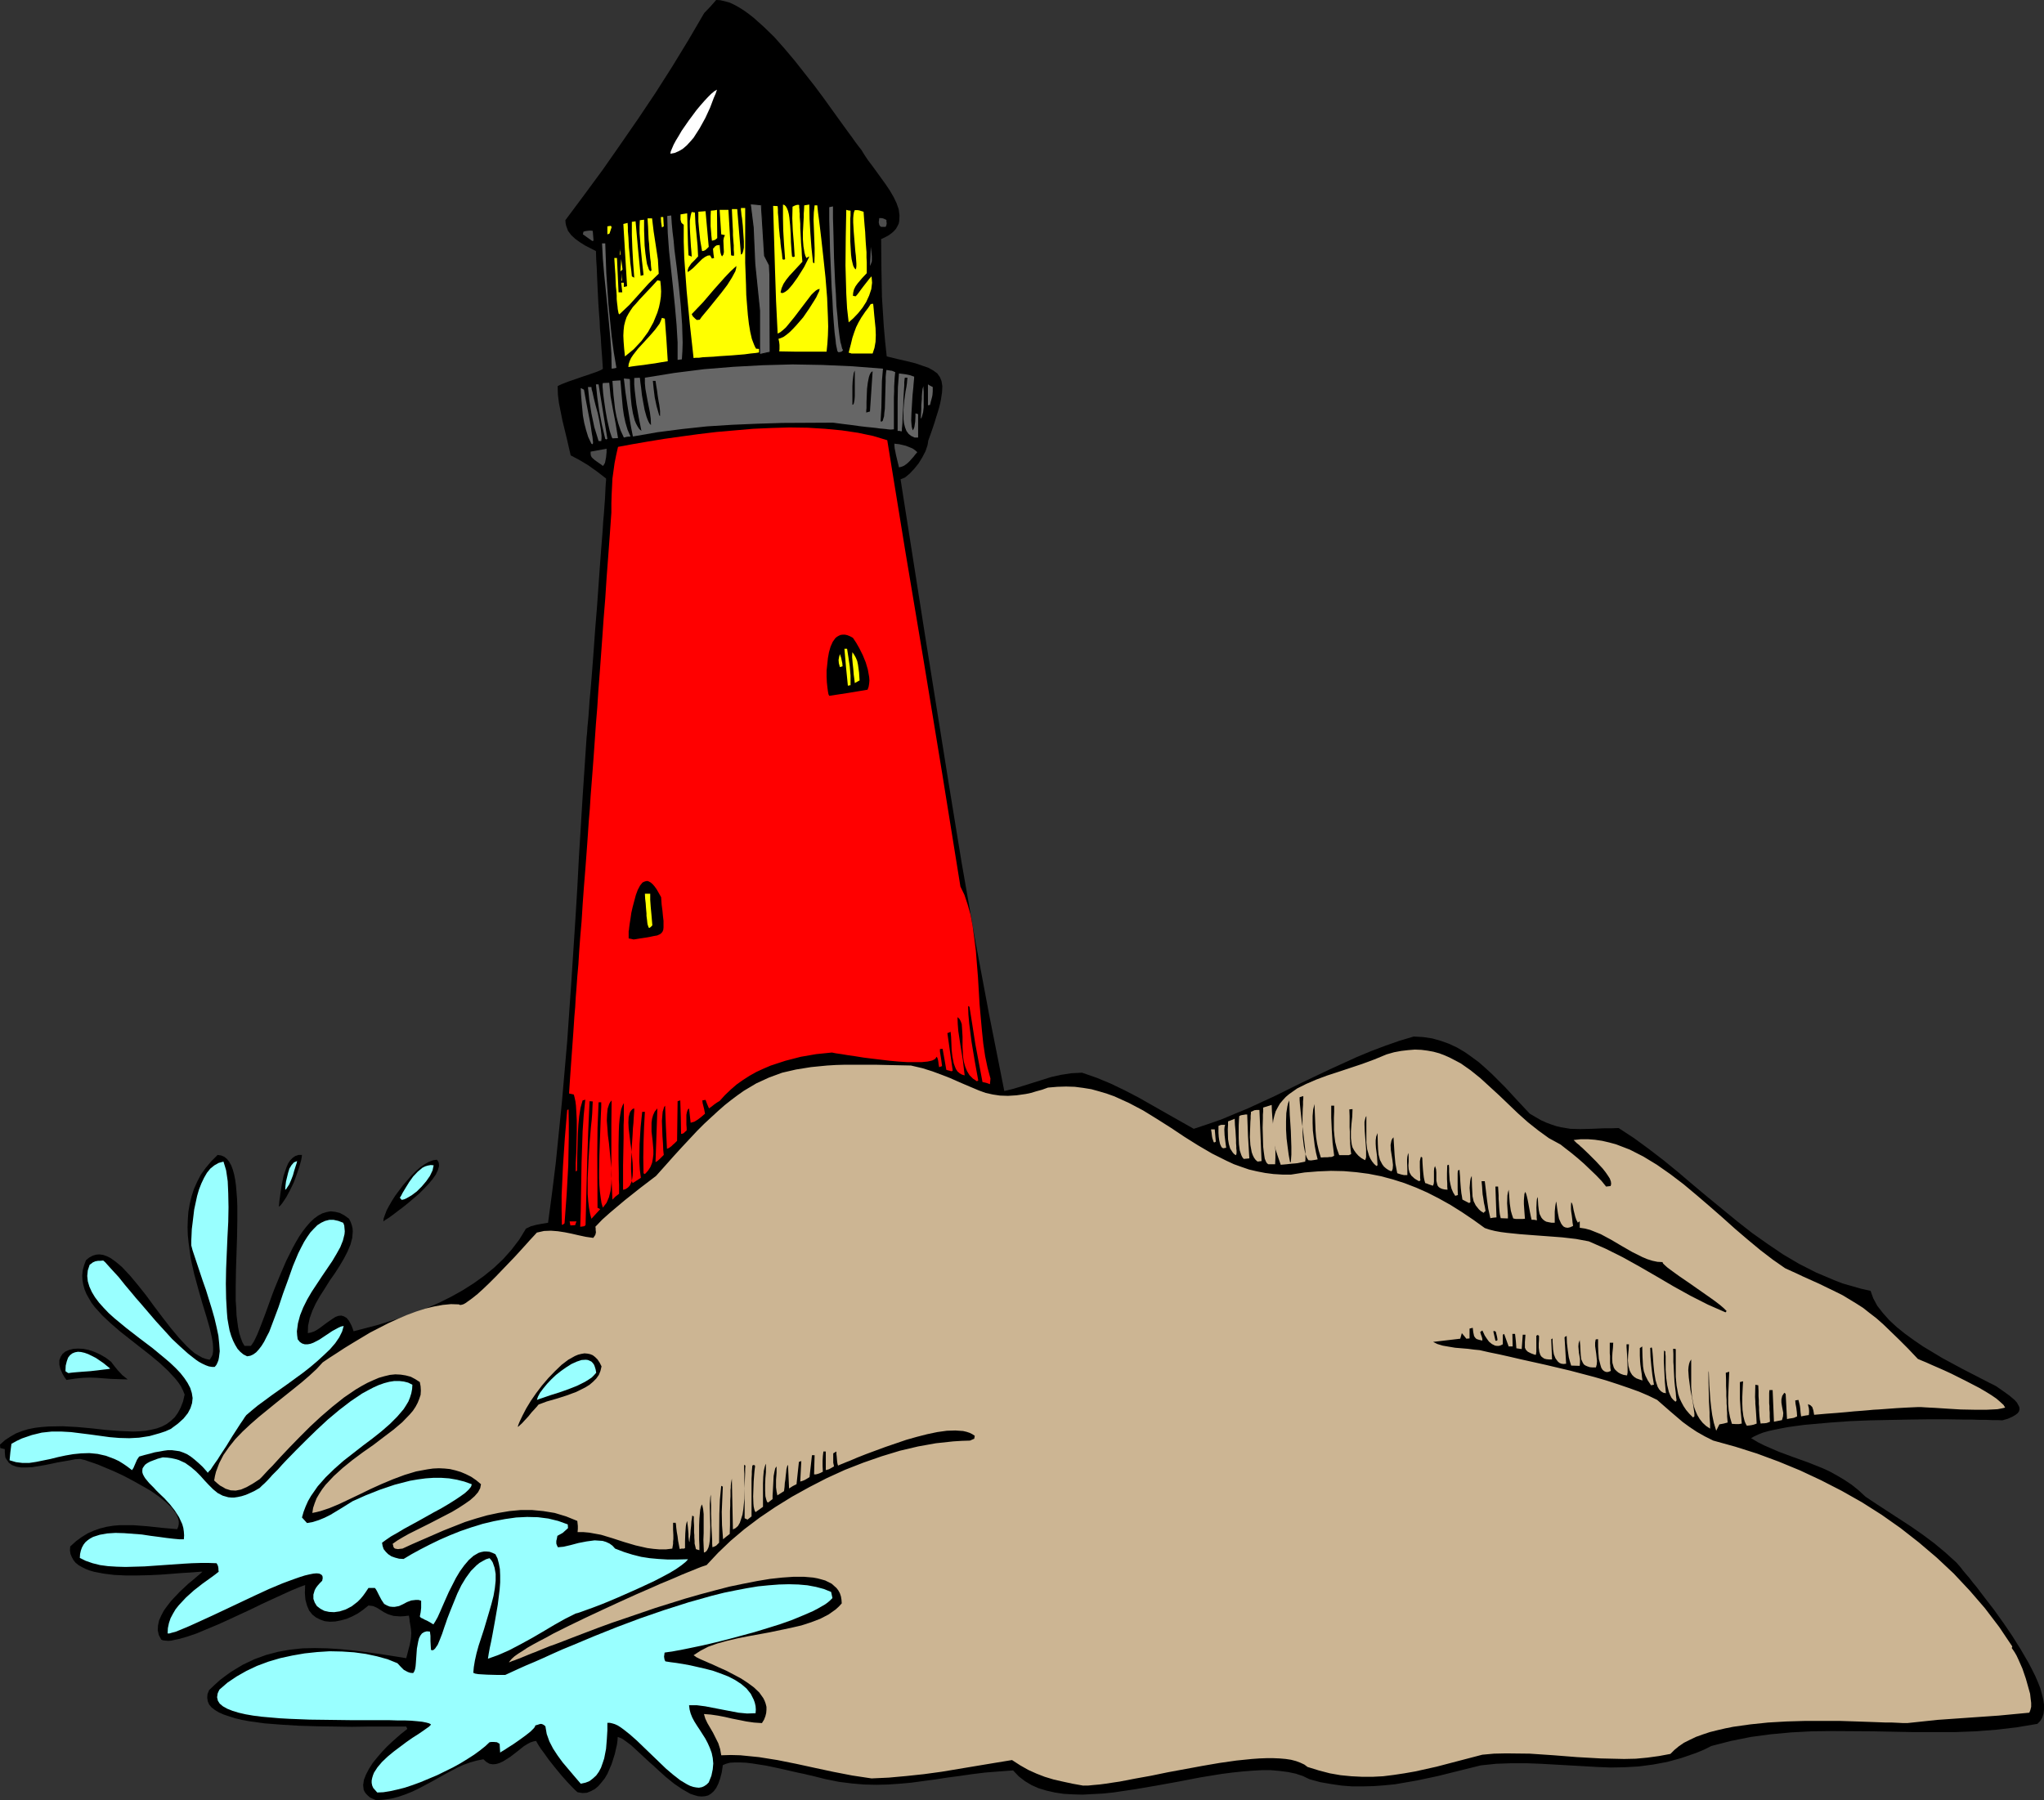 <?xml version="1.0" encoding="UTF-8" standalone="no"?>
<svg
   version="1.0"
   width="195.148mm"
   height="171.907mm"
   id="svg68"
   sodipodi:docname="Lighthouse 10.wmf"
   xmlns:inkscape="http://www.inkscape.org/namespaces/inkscape"
   xmlns:sodipodi="http://sodipodi.sourceforge.net/DTD/sodipodi-0.dtd"
   xmlns="http://www.w3.org/2000/svg"
   xmlns:svg="http://www.w3.org/2000/svg">
  <rect width="100%" height="100%" fill="#333333" stroke="none"/>
  <sodipodi:namedview
     id="namedview68"
     pagecolor="#ffffff"
     bordercolor="#000000"
     borderopacity="0.25"
     inkscape:showpageshadow="2"
     inkscape:pageopacity="0.0"
     inkscape:pagecheckerboard="0"
     inkscape:deskcolor="#d1d1d1"
     inkscape:document-units="mm" />
  <defs
     id="defs1">
    <pattern
       id="WMFhbasepattern"
       patternUnits="userSpaceOnUse"
       width="6"
       height="6"
       x="0"
       y="0" />
  </defs>
  <path
     style="fill:#000000;fill-opacity:1;fill-rule:evenodd;stroke:none"
     d="m 135.744,649.728 -1.152,-0.48 -1.056,-0.48 -0.768,-0.672 -0.672,-0.672 -0.48,-0.672 -0.384,-0.768 -0.192,-1.728 0.288,-1.92 0.768,-1.92 1.056,-2.016 1.344,-2.112 1.632,-2.016 1.728,-2.016 1.728,-1.824 1.824,-1.728 1.728,-1.536 1.536,-1.344 1.344,-1.056 0.96,-0.768 -0.384,-0.864 H 132.96 l -5.952,0.096 -6.24,-0.096 -6.432,-0.096 -6.432,-0.192 -6.336,-0.384 -6.144,-0.48 -5.568,-0.768 -2.592,-0.48 -2.4,-0.576 -2.112,-0.672 -2.016,-0.672 -1.728,-0.768 -1.44,-0.864 -1.248,-0.96 -0.864,-1.056 -0.48,-1.152 -0.192,-1.248 0.096,-1.344 0.576,-1.44 2.016,-1.92 1.92,-1.728 2.016,-1.536 2.016,-1.44 4.128,-2.496 4.224,-2.016 4.224,-1.536 4.32,-1.152 4.32,-0.768 4.512,-0.48 4.416,-0.096 4.608,0.096 4.608,0.288 4.704,0.48 9.408,1.248 9.696,1.536 0.48,-1.824 0.384,-1.536 0.384,-1.344 0.384,-2.112 0.096,-0.768 0.096,-1.44 -0.096,-1.248 -0.192,-1.344 -0.288,-1.632 -0.096,-0.96 -0.192,-1.152 -1.632,0.192 -1.44,0.096 -1.344,-0.096 -1.152,-0.096 -1.92,-0.576 -1.536,-0.768 -1.344,-0.864 -1.248,-0.768 -1.344,-0.576 -1.632,-0.192 -1.92,1.536 -1.92,1.344 -2.016,1.056 -2.016,0.864 -2.112,0.576 -1.92,0.384 -2.016,0.096 -1.824,-0.192 -1.632,-0.576 -1.536,-0.768 -1.344,-1.056 -1.152,-1.44 -0.768,-1.824 -0.576,-2.112 -0.192,-2.4 0.096,-2.88 -1.056,0.384 -1.248,0.48 -2.784,1.152 -3.168,1.44 -3.552,1.632 -3.744,1.728 -3.936,1.92 -8.064,3.744 -4.032,1.824 -3.936,1.632 -3.648,1.536 -3.36,1.152 -3.072,0.864 -1.44,0.288 -1.248,0.288 -1.056,0.096 -1.056,-0.096 -0.864,-0.096 -0.672,-0.288 -0.864,-1.632 -0.384,-1.728 0.096,-1.728 0.384,-1.824 0.768,-1.728 0.96,-1.824 1.248,-1.728 1.344,-1.728 3.072,-3.264 3.168,-2.976 1.536,-1.248 1.344,-1.152 1.248,-1.056 0.96,-0.864 h -0.864 l -1.056,0.096 -1.248,0.096 -1.344,0.096 -3.168,0.192 -3.648,0.288 -3.84,0.288 -4.128,0.192 -4.224,0.096 h -4.224 l -4.128,-0.192 -3.84,-0.48 -3.456,-0.672 -1.632,-0.48 -1.44,-0.576 -1.344,-0.672 -1.152,-0.672 -1.056,-0.864 -0.768,-0.96 -0.576,-1.056 -0.48,-1.152 -0.192,-1.248 0.096,-1.44 2.112,-1.92 2.112,-1.536 2.208,-1.344 2.208,-0.96 2.208,-0.768 2.304,-0.576 2.4,-0.384 2.304,-0.192 h 4.896 l 5.088,0.384 5.28,0.576 5.472,0.48 0.384,-0.864 0.192,-0.96 v -0.96 l -0.192,-0.96 -0.384,-0.96 -0.48,-1.056 -0.768,-0.96 -0.768,-1.056 -2.112,-2.016 -2.496,-2.016 -2.88,-2.016 -3.168,-1.824 -3.264,-1.824 -3.264,-1.728 -3.264,-1.536 -3.168,-1.344 -2.976,-1.248 -2.496,-0.864 -1.152,-0.384 -1.056,-0.384 -0.864,-0.192 -0.768,-0.192 -1.824,0.096 -1.92,0.384 -4.416,0.768 -4.608,0.96 -4.608,0.768 -2.112,0.096 H 7.584 L 5.856,529.344 4.32,528.768 3.168,527.904 2.304,526.656 1.92,525.984 1.824,525.12 1.728,524.064 v -1.056 L 0.096,522.624 0,521.376 l 1.824,-1.632 1.92,-1.248 2.016,-1.152 2.208,-0.864 2.208,-0.672 2.4,-0.48 2.4,-0.288 2.496,-0.192 5.088,-0.096 5.28,0.288 5.28,0.48 5.184,0.576 4.992,0.384 4.8,0.192 2.304,-0.096 2.208,-0.192 2.016,-0.384 2.016,-0.48 1.824,-0.672 1.632,-0.864 1.536,-1.152 1.44,-1.344 1.152,-1.632 0.96,-1.824 0.864,-2.208 0.576,-2.496 -0.576,-1.44 -0.768,-1.536 -0.96,-1.44 -1.152,-1.44 -2.592,-2.784 -2.976,-2.784 -3.36,-2.784 -3.552,-2.784 -7.2,-5.664 -3.456,-2.976 -3.072,-2.88 -2.784,-3.072 -1.152,-1.536 -0.96,-1.632 -0.864,-1.536 -0.672,-1.632 -0.48,-1.728 -0.288,-1.632 -0.096,-1.728 0.192,-1.824 0.48,-1.824 0.672,-1.824 1.152,-0.96 1.248,-0.672 1.248,-0.384 1.248,-0.096 1.344,0.192 1.344,0.48 1.344,0.672 1.344,0.96 1.344,1.056 1.44,1.248 2.88,3.072 2.88,3.456 2.976,3.744 2.88,3.936 2.976,3.936 2.976,3.84 2.88,3.456 2.88,3.072 1.44,1.344 1.344,1.152 1.44,0.864 1.344,0.768 1.344,0.48 1.344,0.288 0.576,-0.864 0.48,-0.96 0.192,-1.248 v -1.344 L 76.8,484.8 l -0.288,-1.728 -0.384,-1.824 -0.48,-2.016 -0.576,-2.016 -0.672,-2.304 -1.44,-4.704 -1.44,-5.088 -1.44,-5.28 -1.248,-5.568 -0.768,-5.664 -0.288,-2.784 -0.096,-2.88 0.096,-2.784 0.192,-2.784 0.48,-2.784 0.672,-2.784 0.864,-2.688 1.152,-2.592 1.344,-2.592 1.728,-2.4 2.016,-2.4 2.304,-2.304 1.248,0.192 1.152,0.48 0.96,0.768 0.768,0.96 0.768,1.344 0.576,1.536 0.48,1.728 0.384,1.92 0.288,2.112 0.192,2.304 0.192,2.496 0.096,2.592 v 5.376 l -0.096,5.76 -0.192,5.952 -0.192,5.856 -0.096,5.856 v 5.472 l 0.192,2.592 0.096,2.496 0.288,2.304 0.288,2.112 0.384,2.016 0.576,1.824 0.576,1.536 0.768,1.344 h 2.304 l 0.48,-0.672 0.576,-0.864 0.576,-1.152 0.672,-1.44 0.672,-1.632 0.672,-1.728 1.536,-4.032 1.632,-4.512 0.864,-2.4 0.96,-2.496 2.016,-4.896 2.112,-4.896 2.304,-4.608 1.152,-2.112 1.248,-2.112 1.248,-1.824 1.344,-1.728 1.344,-1.536 1.44,-1.344 1.44,-1.056 1.44,-0.768 1.536,-0.48 1.536,-0.288 1.632,0.192 1.632,0.384 1.632,0.864 1.728,1.248 0.576,1.152 0.384,1.056 0.288,1.152 0.096,1.152 -0.192,2.4 -0.672,2.496 -1.056,2.496 -1.344,2.592 -1.536,2.592 -1.728,2.688 -1.824,2.592 -1.728,2.784 -1.728,2.688 -1.536,2.688 -1.248,2.688 -0.96,2.688 -0.576,2.688 -0.096,2.688 1.056,-0.192 1.152,-0.384 1.056,-0.576 1.152,-0.768 2.304,-1.728 2.208,-1.536 1.056,-0.672 1.056,-0.384 1.056,-0.096 0.96,0.288 0.96,0.576 0.864,1.056 0.864,1.632 0.384,0.96 0.384,1.152 8.832,-2.304 8.928,-2.784 4.416,-1.632 4.416,-1.728 4.416,-1.92 4.224,-2.112 4.128,-2.304 3.936,-2.496 3.744,-2.688 3.552,-2.88 3.36,-3.168 3.072,-3.456 2.784,-3.648 2.4,-3.936 1.824,-0.864 1.824,-0.48 2.016,-0.384 2.304,-0.384 1.44,-10.752 1.344,-10.848 2.208,-21.888 1.92,-22.08 1.536,-22.176 1.44,-22.176 0.672,-11.04 0.576,-11.04 1.344,-21.888 1.44,-21.6 0.096,-0.672 0.096,-1.152 0.096,-1.536 0.192,-1.92 0.192,-2.208 0.192,-2.592 0.192,-2.88 0.288,-3.072 0.288,-3.36 0.288,-3.552 0.288,-3.744 0.288,-3.84 0.576,-8.064 0.672,-8.256 0.576,-8.16 0.576,-8.064 0.288,-3.84 0.288,-3.648 0.288,-3.552 0.192,-3.264 0.288,-3.168 0.192,-2.784 0.192,-2.496 0.096,-2.208 0.096,-1.92 0.096,-1.44 0.096,-1.056 v -0.672 l -3.36,-2.592 -3.264,-2.304 -3.072,-1.824 -3.072,-1.632 -1.44,-6.24 -1.536,-6.336 -1.248,-6.24 -0.384,-3.072 -0.096,-3.072 0.672,-0.384 0.864,-0.384 2.208,-0.864 5.28,-1.824 2.592,-0.864 2.208,-0.768 0.96,-0.384 0.672,-0.288 0.576,-0.288 0.288,-0.288 -0.288,-4.32 -0.288,-3.744 -0.192,-3.36 -0.288,-2.976 -0.096,-2.592 -0.192,-2.4 -0.288,-4.224 -0.192,-3.936 -0.192,-4.032 -0.096,-2.304 -0.096,-2.496 -0.192,-2.88 -0.096,-3.168 -3.936,-2.016 -1.824,-1.152 -1.728,-1.248 -1.44,-1.344 -1.152,-1.536 -0.672,-1.824 -0.192,-0.96 -0.096,-1.056 6.72,-9.024 6.72,-9.12 6.432,-9.216 6.432,-9.312 6.24,-9.312 6.048,-9.504 5.856,-9.6 5.664,-9.696 2.208,-2.304 2.112,-2.4 1.536,0.096 1.632,0.384 1.728,0.48 1.632,0.768 1.728,0.96 1.824,1.152 1.728,1.248 1.824,1.44 3.648,3.264 3.744,3.648 3.648,4.128 3.648,4.32 7.104,9.024 3.36,4.512 3.168,4.416 2.976,4.128 2.784,3.84 1.344,1.824 1.152,1.632 1.152,1.536 1.056,1.344 1.056,1.728 1.344,2.016 1.536,2.016 1.536,2.112 3.264,4.512 1.536,2.304 1.344,2.304 1.056,2.208 0.768,2.208 0.288,2.208 -0.096,2.016 -0.192,0.96 -0.48,0.96 -0.48,0.864 -0.768,0.864 -0.864,0.768 -1.056,0.768 -1.248,0.672 -1.44,0.672 0.096,10.368 0.192,10.464 0.672,10.656 0.48,5.472 0.576,5.376 3.936,0.96 3.36,0.768 3.072,0.768 2.496,0.864 2.208,0.768 1.728,0.96 1.44,1.056 0.96,1.344 0.576,1.44 0.288,1.824 -0.096,2.112 -0.384,2.592 -0.288,1.44 -0.384,1.536 -0.48,1.632 -0.576,1.824 -0.576,1.92 -0.672,2.016 -0.768,2.208 -0.864,2.4 -0.096,0.768 -0.192,0.96 -0.672,2.016 -1.152,2.208 -1.344,2.208 -1.632,2.016 -1.632,1.728 -1.632,1.344 -0.864,0.384 -0.768,0.288 8.64,55.104 8.832,55.296 4.512,27.648 4.8,27.552 5.184,27.648 5.472,27.552 3.456,-0.864 3.456,-1.056 6.72,-2.112 3.36,-1.056 3.456,-0.768 3.744,-0.576 3.84,-0.192 5.28,1.824 5.088,2.112 4.992,2.4 4.992,2.592 9.792,5.568 10.176,5.76 4.896,-1.632 4.992,-1.728 4.8,-2.016 4.896,-2.016 9.792,-4.512 9.696,-4.8 9.888,-4.704 9.888,-4.512 5.088,-2.112 5.088,-1.92 5.184,-1.824 5.184,-1.536 3.36,0.192 3.264,0.48 3.072,0.864 2.976,1.056 2.88,1.344 2.784,1.632 2.592,1.824 2.592,1.92 2.4,2.112 2.4,2.208 4.704,4.704 4.416,4.8 4.416,4.704 2.112,1.248 2.016,1.152 1.92,0.864 1.824,0.672 1.728,0.576 1.632,0.384 3.456,0.576 3.552,0.096 3.936,-0.096 2.208,-0.096 2.304,-0.096 h 2.592 l 2.784,-0.096 5.568,3.648 5.376,3.936 5.376,4.128 5.28,4.32 5.184,4.416 5.28,4.416 10.656,8.736 5.376,4.224 5.568,3.936 5.664,3.84 5.856,3.456 6.048,3.072 6.336,2.688 3.168,1.248 6.72,1.92 3.456,0.768 0.96,2.688 1.44,2.688 2.016,2.592 2.304,2.592 2.688,2.496 2.976,2.4 3.168,2.304 3.36,2.304 7.008,4.224 7.104,3.84 3.36,1.728 3.168,1.632 2.976,1.536 2.688,1.344 2.496,1.728 2.4,1.728 1.92,1.632 0.768,0.864 0.48,0.864 0.384,0.768 0.096,0.768 -0.192,0.768 -0.48,0.672 -0.864,0.672 -1.152,0.672 -1.536,0.672 -2.016,0.576 -1.728,-0.096 h -2.112 l -2.208,-0.096 h -2.4 l -2.688,-0.096 h -2.784 l -6.144,-0.096 h -6.528 l -6.912,0.096 -14.304,0.288 -7.104,0.288 -6.816,0.48 -6.528,0.576 -3.168,0.288 -2.88,0.384 -2.784,0.384 -2.592,0.48 -2.4,0.48 -2.208,0.48 -2.016,0.576 -1.728,0.672 -1.44,0.672 -1.152,0.672 2.4,1.44 2.496,1.248 5.088,2.208 5.184,1.92 5.376,1.92 5.28,2.112 2.688,1.248 2.592,1.44 2.592,1.536 2.592,1.728 2.496,2.016 2.496,2.304 4.032,2.688 4.128,2.688 8.256,5.376 4.128,2.88 4.128,3.072 3.936,3.264 3.936,3.552 0.384,0.384 0.576,0.672 0.768,0.864 0.864,1.152 1.056,1.248 1.248,1.44 1.248,1.632 1.44,1.728 1.44,1.92 1.536,2.016 3.264,4.224 3.36,4.704 3.264,4.8 3.072,4.896 2.784,4.8 1.248,2.4 1.152,2.304 0.96,2.208 0.864,2.208 0.576,2.112 0.48,1.92 0.288,1.92 v 1.728 l -0.192,1.536 -0.48,1.44 -0.672,1.152 -1.056,1.056 -7.392,1.248 -7.392,0.864 -7.392,0.576 -7.488,0.288 H 690.72 l -14.88,-0.288 -14.784,-0.096 -7.392,0.096 -7.296,0.384 -7.296,0.672 -7.2,0.96 -7.2,1.44 -7.104,1.824 -2.688,1.344 -2.784,1.152 -5.28,1.824 -5.184,1.44 -5.184,0.96 -5.088,0.672 -4.992,0.288 -5.088,0.096 -4.992,-0.192 -10.08,-0.576 -10.272,-0.576 -5.184,-0.192 h -5.376 l -5.472,0.192 -5.568,0.576 -15.456,3.84 -7.68,1.632 -7.776,1.344 -3.84,0.384 -3.936,0.288 -3.84,0.096 h -3.84 l -3.84,-0.288 -3.936,-0.576 -3.84,-0.672 -3.84,-1.056 -2.4,-1.152 -2.592,-0.864 -2.784,-0.576 -2.976,-0.384 -3.168,-0.288 h -3.264 l -3.456,0.192 -3.552,0.288 -3.648,0.384 -3.744,0.48 -7.68,1.248 -7.968,1.536 -7.968,1.44 -7.872,1.344 -7.776,1.152 -3.744,0.384 -3.744,0.192 -3.552,0.192 -3.456,-0.096 -3.36,-0.192 -3.168,-0.48 -2.976,-0.672 -2.88,-0.864 -2.592,-1.152 -2.4,-1.44 -2.208,-1.728 -2.016,-2.112 -5.184,0.384 -4.896,0.384 -4.704,0.576 -4.608,0.672 -4.416,0.576 -4.32,0.672 -4.32,0.576 -4.224,0.576 -4.224,0.384 -4.224,0.288 -4.224,0.096 -4.416,-0.096 -4.416,-0.384 -4.608,-0.576 -4.8,-0.96 -4.992,-1.248 -1.344,-0.288 -1.536,-0.384 -1.92,-0.384 -2.112,-0.48 -4.608,-1.056 -4.992,-1.056 -4.896,-0.768 -2.304,-0.288 -2.208,-0.096 h -1.92 l -1.728,0.096 -1.44,0.384 -1.152,0.48 -0.384,2.592 -0.576,2.208 -0.672,1.92 -0.768,1.536 -0.864,1.152 -0.96,0.864 -1.056,0.672 -1.152,0.288 -1.248,0.096 -1.248,-0.096 -1.344,-0.384 -1.44,-0.48 -1.344,-0.768 -1.536,-0.864 -2.976,-2.016 -3.072,-2.496 -2.976,-2.688 -1.44,-1.344 -1.536,-1.344 -2.784,-2.592 -2.592,-2.4 -1.152,-1.056 -1.152,-0.864 -1.056,-0.768 -0.96,-0.672 -0.864,-0.384 -0.768,-0.288 -0.096,1.344 -0.192,1.44 -0.384,1.632 -0.384,1.728 -1.152,3.648 -1.536,3.552 -0.96,1.632 -1.152,1.44 -1.152,1.344 -1.248,1.056 -1.44,0.768 -1.44,0.576 -1.632,0.096 -1.728,-0.288 -0.768,-0.672 -0.96,-0.96 -2.016,-2.112 -2.208,-2.496 -2.208,-2.688 -2.208,-2.784 -1.92,-2.688 -0.864,-1.152 -0.768,-1.152 -0.576,-0.96 -0.48,-0.864 -0.96,0.192 -1.152,0.384 -1.056,0.576 -1.248,0.768 -2.4,1.92 -2.496,1.92 -2.592,1.632 -1.248,0.576 -1.248,0.384 -1.248,0.096 -1.152,-0.192 -1.152,-0.672 -1.056,-0.96 -2.4,0.48 -2.4,0.672 -2.4,0.864 -2.304,1.056 -4.512,2.4 -4.608,2.592 -4.704,2.496 -2.4,1.152 -2.4,0.96 -2.496,0.864 -2.592,0.672 -2.688,0.384 z"
     id="path1" />
  <path
     style="fill:#99ffff;fill-opacity:1;fill-rule:evenodd;stroke:none"
     d="m 136.128,646.944 -0.768,-0.864 -0.672,-0.768 -0.384,-0.864 -0.192,-0.96 v -0.864 l 0.192,-0.96 0.288,-0.96 0.384,-0.96 1.248,-1.92 1.632,-1.92 2.016,-1.92 2.208,-1.824 4.608,-3.456 2.208,-1.536 2.112,-1.344 1.824,-1.248 1.344,-0.96 0.576,-0.384 0.384,-0.384 0.288,-0.288 0.096,-0.192 -0.672,-0.384 -1.056,-0.288 -1.44,-0.288 -1.824,-0.192 -2.208,-0.192 -2.4,-0.096 h -2.688 l -2.976,-0.096 h -13.632 l -14.88,-0.192 -7.296,-0.288 -3.456,-0.192 -3.36,-0.288 -3.264,-0.288 -2.976,-0.384 -2.784,-0.48 -2.496,-0.576 -2.208,-0.672 -1.92,-0.768 -1.536,-0.864 -1.152,-0.96 -0.672,-1.056 -0.288,-1.248 0.192,-1.344 0.288,-0.672 0.384,-0.768 2.88,-2.496 3.264,-2.208 3.552,-2.016 3.84,-1.824 4.128,-1.536 4.224,-1.248 4.416,-0.96 4.416,-0.768 4.512,-0.48 4.512,-0.288 4.512,0.096 4.32,0.288 4.224,0.576 4.032,0.864 3.84,1.056 3.552,1.44 1.152,1.248 1.152,1.152 1.44,0.768 0.864,0.288 1.056,0.096 0.384,-0.576 0.288,-0.768 0.192,-1.056 0.096,-1.056 0.192,-2.688 0.192,-2.688 0.48,-2.592 0.288,-1.152 0.48,-0.96 0.576,-0.768 0.768,-0.48 0.96,-0.288 1.152,0.096 0.192,1.536 v 1.824 l 0.096,1.824 0.096,1.44 0.384,0.096 h 0.384 l 0.384,-0.288 0.384,-0.384 0.384,-0.576 0.48,-0.672 0.768,-1.824 0.864,-2.208 0.864,-2.592 0.48,-1.344 0.48,-1.44 1.152,-2.976 2.496,-6.144 1.44,-2.976 1.632,-2.688 1.824,-2.496 2.016,-2.016 1.056,-0.864 1.152,-0.672 1.248,-0.672 1.248,-0.384 0.672,0.768 0.48,0.768 0.672,1.92 0.384,2.208 v 2.496 l -0.288,2.688 -0.48,2.784 -0.768,2.976 -0.864,2.976 -1.824,6.144 -1.92,5.856 -0.768,2.784 -0.576,2.592 -0.384,2.304 -0.192,2.112 0.672,0.288 1.152,0.192 1.536,0.096 1.728,0.096 3.552,0.096 h 2.88 l 2.304,-1.056 2.496,-1.152 2.784,-1.248 2.976,-1.248 3.264,-1.44 3.36,-1.536 3.456,-1.536 3.744,-1.536 7.776,-3.264 8.16,-3.264 8.448,-3.168 8.64,-2.976 8.736,-2.784 8.544,-2.4 4.224,-1.056 4.224,-0.864 4.032,-0.768 4.032,-0.672 3.84,-0.384 3.744,-0.288 3.552,-0.096 3.456,0.096 3.264,0.288 3.072,0.576 2.88,0.768 2.592,1.056 0.48,2.208 -0.768,0.768 -0.864,0.768 -1.056,0.768 -2.688,1.536 -1.632,0.864 -3.552,1.536 -3.936,1.632 -4.32,1.536 -4.608,1.44 -4.704,1.44 -9.6,2.592 -4.608,1.152 -4.512,1.056 -4.128,0.864 -3.744,0.768 -1.632,0.288 -1.536,0.288 -1.44,0.192 -1.248,0.192 -0.096,0.768 -0.096,0.672 0.096,0.672 0.096,0.48 0.288,0.576 1.824,0.288 2.208,0.288 2.4,0.384 2.592,0.48 5.472,1.248 2.88,0.768 2.688,0.96 2.688,1.056 2.4,1.248 2.208,1.44 1.92,1.632 1.536,1.92 1.056,2.112 0.384,1.056 0.288,1.248 0.096,1.248 -0.096,1.344 -3.072,0.096 -3.072,-0.288 -6.048,-1.152 -5.952,-1.152 -2.976,-0.384 h -2.88 l 0.192,1.536 0.384,1.44 0.576,1.44 0.768,1.44 0.96,1.536 0.96,1.44 2.016,3.168 0.864,1.632 0.768,1.728 0.672,1.824 0.384,1.824 0.192,2.016 -0.192,2.112 -0.48,2.304 -0.96,2.4 -0.768,0.768 -0.864,0.576 -0.864,0.384 -1.056,0.192 -0.96,-0.096 -1.056,-0.192 -1.152,-0.384 -1.152,-0.576 -2.4,-1.44 -2.592,-2.016 -2.592,-2.208 -2.592,-2.496 -5.28,-5.088 -2.592,-2.496 -2.496,-2.208 -2.304,-1.824 -1.056,-0.768 -1.056,-0.672 -1.056,-0.48 -0.96,-0.288 -0.864,-0.192 h -0.864 v 2.688 l -0.192,3.168 -0.288,3.552 -0.672,3.456 -0.576,1.728 -0.576,1.632 -0.768,1.44 -0.96,1.344 -1.152,1.056 -1.248,0.96 -1.44,0.576 -1.728,0.384 -2.304,-2.688 -4.224,-4.992 -1.824,-2.496 -1.632,-2.496 -1.344,-2.592 -0.96,-2.688 -0.48,-2.784 -0.576,-0.48 -0.576,-0.288 -0.48,-0.096 -0.48,0.096 -0.864,0.288 -0.384,0.096 -0.288,0.096 -0.096,0.384 -0.384,0.576 -0.576,0.576 -0.672,0.672 -1.824,1.44 -2.112,1.536 -2.208,1.536 -2.112,1.344 -0.864,0.576 -0.768,0.48 -0.672,0.384 -0.384,0.288 -0.192,-3.168 -0.96,-0.576 -1.056,-0.096 h -0.96 l -0.672,0.096 -1.536,1.44 -1.92,1.536 -2.112,1.536 -2.4,1.536 -2.496,1.536 -2.784,1.536 -5.664,2.784 -5.952,2.496 -2.88,1.056 -2.88,0.96 -2.688,0.672 -2.592,0.576 -2.4,0.384 z"
     id="path2" />
  <path
     style="fill:#ccb593;fill-opacity:1;fill-rule:evenodd;stroke:none"
     d="m 390.816,644.448 -3.744,-0.672 -3.552,-0.768 -3.36,-0.768 -3.168,-0.96 -2.976,-1.152 -2.976,-1.344 -2.88,-1.632 -2.976,-1.92 -6.432,1.056 -6.336,1.056 -12.672,2.112 -6.336,0.864 -6.336,0.672 -6.336,0.576 -6.24,0.288 -7.008,-1.056 -6.912,-1.344 -6.72,-1.44 -6.624,-1.44 -6.72,-1.344 -6.624,-1.056 -6.72,-0.672 -3.456,-0.096 -3.456,0.096 -0.384,-2.208 -0.672,-2.112 -1.92,-3.84 -2.016,-3.456 -0.768,-1.632 -0.48,-1.632 2.496,0.192 2.592,0.384 2.496,0.48 2.496,0.576 5.28,1.056 2.688,0.384 2.88,0.192 0.768,-1.248 0.48,-1.248 0.288,-1.152 0.096,-1.152 v -1.056 l -0.288,-1.152 -0.384,-1.056 -0.48,-0.96 -1.44,-2.016 -1.92,-1.824 -2.208,-1.632 -2.496,-1.632 -5.28,-2.784 -2.592,-1.152 -2.496,-1.152 -1.152,-0.48 -1.056,-0.48 -2.016,-0.864 -1.536,-0.768 -0.48,-0.384 -0.48,-0.288 2.496,-1.632 2.784,-1.44 3.264,-1.152 3.456,-0.96 3.648,-0.864 3.84,-0.768 7.872,-1.44 7.776,-1.632 3.744,-0.864 3.552,-1.152 3.264,-1.248 2.976,-1.536 2.592,-1.824 1.152,-1.056 1.056,-1.152 -0.096,-1.344 -0.192,-1.152 -0.384,-1.152 -0.576,-1.056 -0.672,-0.864 -1.728,-1.536 -2.304,-1.152 -1.344,-0.384 -1.44,-0.384 -1.536,-0.288 -3.36,-0.288 h -3.744 l -4.128,0.288 -4.416,0.48 -4.608,0.768 -4.896,0.96 -5.088,1.056 -5.184,1.344 -5.376,1.44 -5.376,1.536 -10.752,3.36 -10.656,3.648 -5.088,1.728 -4.992,1.824 -4.8,1.824 -4.512,1.728 -4.224,1.632 -2.016,0.768 -1.92,0.672 -3.552,1.44 -1.632,0.672 -1.536,0.576 -2.784,1.152 -1.152,0.48 -1.056,0.384 -0.96,0.384 -0.864,0.288 -0.672,0.288 -0.48,0.192 0.384,-0.576 0.672,-0.768 0.96,-0.864 1.344,-0.96 1.536,-0.96 1.728,-1.152 2.016,-1.152 2.304,-1.248 2.4,-1.248 2.592,-1.44 5.568,-2.784 5.952,-2.88 6.144,-2.88 6.24,-2.88 6.144,-2.784 5.952,-2.592 2.784,-1.248 2.592,-1.056 2.496,-1.056 2.4,-1.056 2.112,-0.864 1.92,-0.768 1.632,-0.672 1.44,-0.576 1.152,-0.384 0.864,-0.288 4.128,-4.416 4.512,-4.32 4.992,-4.224 5.472,-4.128 5.664,-3.84 6.048,-3.744 6.24,-3.456 6.336,-3.264 6.528,-2.976 6.624,-2.592 6.624,-2.304 6.624,-2.016 6.528,-1.536 6.432,-1.152 6.24,-0.672 3.072,-0.192 2.976,-0.096 1.536,-0.672 0.192,-1.056 -0.864,-0.576 -0.96,-0.48 -1.152,-0.384 -1.248,-0.288 -2.784,-0.192 -3.072,0.096 -3.456,0.48 -3.648,0.768 -3.744,0.96 -3.744,1.056 -7.584,2.592 -3.648,1.344 -3.36,1.248 -3.168,1.248 -2.688,1.152 -1.248,0.48 -1.152,0.48 -0.96,0.384 -0.864,0.384 -0.192,-0.672 -0.096,-0.576 -0.096,-0.96 -0.096,-1.152 -0.096,-0.768 v -0.96 l -1.152,0.672 v 3.36 l 0.288,1.344 -0.672,0.384 -0.48,0.288 -0.768,0.384 -1.056,0.288 v -6.72 h -0.864 l -0.192,1.632 -0.096,1.728 v 1.824 l 0.096,2.112 -0.96,0.48 -0.768,0.288 -0.768,0.192 h -0.672 l 0.096,-3.552 0.096,-3.36 h -0.96 l -0.864,7.872 -0.576,0.384 -0.48,0.288 -0.672,0.384 -0.672,0.288 -0.96,0.288 0.192,-3.744 0.192,-3.648 -0.864,0.288 -0.864,8.064 -1.344,0.672 -1.344,0.864 -0.384,-8.544 -0.288,0.48 -0.096,0.384 -0.192,0.768 -0.096,1.056 -0.096,0.768 -0.096,0.864 -0.096,1.056 -0.192,1.152 -0.096,1.44 -0.192,1.536 -2.4,1.536 -0.288,-1.44 -0.192,-1.44 v -2.688 l 0.192,-2.592 v -2.304 l -0.192,0.288 -0.288,0.384 -0.288,1.248 -0.288,1.536 -0.096,1.824 -0.192,3.744 -0.096,1.536 v 1.248 l -1.632,1.248 -0.384,-0.288 -0.192,-0.576 -0.192,-0.672 -0.192,-0.768 -0.096,-2.016 v -2.208 l 0.096,-2.304 0.192,-2.112 v -3.072 l -0.192,0.384 -0.192,0.576 -0.192,0.768 -0.192,0.864 -0.192,2.112 -0.096,2.4 v 8.448 l -2.688,1.92 -0.288,-0.48 -0.192,-0.672 -0.192,-0.864 -0.096,-1.056 -0.096,-2.592 0.096,-2.688 0.096,-2.784 0.192,-2.592 0.096,-1.056 0.096,-0.864 0.096,-0.672 v -0.48 l -0.288,-0.192 h -0.384 l -0.288,0.192 -0.192,2.112 v 1.056 l -0.096,1.536 v 13.632 l -1.44,1.152 -1.056,-0.48 v -10.752 l 0.096,-3.552 0.096,-2.112 v -1.248 l 0.096,-1.344 -0.48,-0.288 v 1.824 l 0.096,1.344 v 1.632 l 0.096,3.552 -0.096,3.936 -0.384,3.84 -0.288,1.824 -0.48,1.536 -0.48,1.44 -0.672,1.152 -0.864,0.768 -0.96,0.48 -0.384,-18.336 -0.288,1.536 -0.096,1.056 v 0.672 l -0.096,0.864 v 2.304 l -0.096,1.44 v 1.824 l -0.096,2.016 v 5.088 l -0.096,3.168 -1.248,0.96 -1.152,0.96 -0.384,-5.088 -0.096,-4.8 0.192,-4.608 0.192,-4.512 -0.576,-0.288 -0.48,4.992 -0.192,5.088 -0.096,10.464 -0.672,0.672 -0.384,0.384 -0.576,0.288 -0.768,0.288 -0.096,-1.248 v -1.152 l -0.096,-2.016 -0.192,-3.456 v -1.92 l -0.096,-2.304 v -3.072 l -0.096,-1.824 v -2.016 l -0.192,0.864 -0.096,1.152 -0.096,1.248 v 1.536 l 0.096,3.36 0.096,3.552 -0.096,3.36 -0.096,1.536 -0.192,1.344 -0.288,1.152 -0.48,0.96 -0.48,0.576 -0.672,0.288 -0.096,-2.208 -0.096,-2.4 0.096,-2.4 v -6.912 l -0.192,-1.824 -0.384,-1.632 -0.288,0.48 -0.192,0.576 -0.192,0.864 -0.096,0.96 -0.192,2.208 -0.096,2.496 v 5.088 l 0.096,2.112 v 1.728 l -0.672,-0.192 -0.576,-0.192 -0.288,-1.248 -0.192,-0.768 v -0.864 l -0.096,-1.344 v -0.864 l -0.096,-0.96 v -2.496 l -0.096,-1.536 v -1.728 l -0.576,-0.288 -0.096,0.864 -0.192,1.248 -0.096,1.536 -0.192,1.632 -0.096,1.536 -0.192,1.344 -0.096,0.96 v 0.288 l -0.096,0.096 -0.096,-0.384 -0.096,-0.672 -0.096,-0.864 v -0.96 l -0.192,-2.304 -0.288,-2.4 -0.288,0.864 -0.192,1.056 -0.192,2.592 -0.096,2.784 v 2.496 l -0.384,0.192 h -0.96 l -0.48,0.192 -0.096,-0.192 -0.096,-0.288 -0.192,-1.056 -0.288,-1.44 -0.192,-1.632 -0.288,-1.632 -0.192,-1.536 -0.096,-1.152 -0.096,-0.384 V 549.6 h -0.96 v 2.496 l 0.096,1.92 v 1.44 l -0.096,0.96 v 0.768 l -0.096,0.576 -0.192,1.152 -2.304,0.288 h -2.304 l -2.208,-0.192 -2.208,-0.288 -4.224,-0.96 -4.224,-1.248 -4.128,-1.344 -4.128,-1.248 -4.224,-0.768 -2.112,-0.192 h -2.112 l 0.096,-1.152 v -1.056 l -0.192,-1.824 -4.032,-1.632 -4.128,-1.248 -4.128,-0.672 -4.032,-0.384 h -4.128 l -4.032,0.384 -4.032,0.672 -4.032,0.864 -4.032,1.152 -3.936,1.248 -7.776,3.072 -7.488,3.264 -3.744,1.632 -3.552,1.632 -0.96,0.096 -0.672,0.096 -0.576,-0.096 -0.48,-0.096 -0.288,-0.192 -0.288,-0.384 -0.096,-0.48 -0.192,-0.672 1.632,-1.152 1.92,-1.152 2.208,-1.248 2.496,-1.248 5.184,-2.592 5.376,-2.784 2.592,-1.344 2.4,-1.44 2.208,-1.44 1.92,-1.344 1.632,-1.44 1.248,-1.44 0.768,-1.44 0.288,-1.44 -1.728,-1.44 -1.824,-1.248 -1.92,-0.96 -1.824,-0.768 -1.92,-0.576 -2.016,-0.48 -1.92,-0.192 -2.016,-0.096 -2.112,0.096 -2.016,0.288 -4.128,0.768 -4.128,1.248 -4.128,1.536 -4.128,1.728 -4.032,1.824 -3.936,1.92 -3.84,1.824 -3.648,1.728 -3.456,1.44 -3.168,1.056 -1.536,0.384 -1.44,0.288 0.288,-1.824 0.576,-1.728 0.672,-1.728 0.96,-1.632 1.056,-1.632 1.248,-1.632 2.88,-3.072 3.264,-2.976 3.552,-2.88 3.744,-2.784 3.84,-2.688 3.648,-2.784 3.552,-2.688 3.168,-2.688 2.688,-2.784 1.152,-1.344 0.96,-1.44 0.768,-1.44 0.576,-1.44 0.48,-1.44 0.096,-1.536 -0.096,-1.536 -0.288,-1.536 -1.632,-1.056 -1.632,-0.864 -1.824,-0.48 -1.824,-0.288 -1.92,-0.096 -1.92,0.192 -2.016,0.48 -2.016,0.576 -2.016,0.864 -2.112,0.96 -2.112,1.152 -2.112,1.248 -4.224,2.88 -4.224,3.36 -4.128,3.552 -3.936,3.648 -3.84,3.84 -3.552,3.648 -3.264,3.456 -2.88,3.168 -1.344,1.344 -1.248,1.344 -1.056,1.152 -0.96,0.96 -2.496,1.632 -2.208,1.248 -2.016,0.864 -1.92,0.384 -1.824,-0.096 -1.824,-0.576 -0.96,-0.576 -1.056,-0.576 -1.056,-0.864 -1.056,-0.96 0.288,-1.632 0.384,-1.536 1.152,-3.072 1.536,-2.976 2.016,-2.88 2.304,-2.88 2.592,-2.688 2.88,-2.688 2.976,-2.592 6.24,-5.088 6.24,-4.992 2.976,-2.4 2.784,-2.4 2.592,-2.4 2.208,-2.4 2.4,-1.632 2.688,-1.728 2.784,-1.824 2.976,-1.824 6.24,-3.744 6.528,-3.36 3.36,-1.536 3.36,-1.44 3.36,-1.248 3.264,-1.056 3.168,-0.768 3.168,-0.576 2.976,-0.288 2.88,0.096 0.288,0.192 h 0.384 l 0.48,-0.096 0.576,-0.192 0.672,-0.384 0.672,-0.48 1.728,-1.248 1.92,-1.536 2.112,-1.92 2.208,-2.112 2.304,-2.304 4.608,-4.8 2.208,-2.304 2.016,-2.208 1.92,-2.112 1.632,-1.824 1.344,-1.44 1.056,-1.152 2.592,-0.576 2.496,-0.096 2.496,0.192 2.496,0.384 2.4,0.48 2.496,0.576 2.688,0.576 2.688,0.384 0.48,-0.672 0.288,-0.48 0.192,-0.864 -0.096,-0.864 v -0.576 l -0.096,-0.576 2.496,-2.592 2.688,-2.4 5.472,-4.608 5.568,-4.416 5.664,-4.32 3.264,-3.648 3.072,-3.456 2.976,-3.264 2.784,-2.976 2.688,-2.88 2.592,-2.592 2.592,-2.4 2.4,-2.208 2.4,-2.112 2.304,-1.824 2.304,-1.728 2.304,-1.632 4.512,-2.688 4.608,-2.112 4.704,-1.728 4.992,-1.152 5.376,-0.864 2.88,-0.288 2.976,-0.288 3.168,-0.192 3.264,-0.096 h 10.944 l 4.128,0.096 4.224,0.096 4.512,0.096 4.128,0.96 3.648,1.152 3.36,1.248 2.976,1.152 2.784,1.248 2.688,1.152 4.992,2.112 2.4,0.864 2.592,0.576 2.592,0.384 2.88,0.096 3.072,-0.192 3.36,-0.48 1.824,-0.384 1.92,-0.576 2.112,-0.576 2.112,-0.768 3.36,-0.288 3.168,-0.096 3.168,0.096 2.976,0.384 2.976,0.48 2.784,0.768 2.88,0.864 2.688,0.96 5.28,2.4 5.088,2.688 4.992,3.072 4.992,3.168 4.896,3.264 4.896,3.072 5.088,2.976 5.184,2.592 2.688,1.248 2.688,0.96 2.784,0.96 2.88,0.672 2.976,0.576 2.976,0.384 3.168,0.192 h 3.168 l 4.896,-0.768 4.8,-0.384 4.704,-0.192 4.608,0.096 4.512,0.384 4.416,0.576 4.416,0.864 4.32,1.152 4.224,1.344 4.224,1.632 4.128,1.824 4.128,2.112 4.128,2.304 4.128,2.592 4.128,2.784 4.128,2.976 1.728,0.576 1.92,0.48 2.112,0.384 2.208,0.288 4.704,0.48 4.992,0.384 5.184,0.384 5.088,0.384 4.992,0.576 4.608,0.864 6.144,2.688 6.144,3.072 6.048,3.36 6.144,3.552 6.048,3.552 6.24,3.456 6.24,3.168 6.336,2.784 0.384,-0.48 -1.056,-1.056 -1.344,-1.152 -1.632,-1.248 -1.728,-1.248 -7.68,-5.376 -3.648,-2.496 -1.728,-1.248 -1.44,-1.056 -1.152,-0.864 -0.96,-0.864 -0.576,-0.576 -0.192,-0.48 -1.824,-0.096 -1.824,-0.384 -1.824,-0.576 -1.824,-0.768 -3.648,-1.824 -3.84,-2.208 -3.744,-2.208 -3.744,-2.016 -3.84,-1.536 -1.824,-0.48 -1.92,-0.288 v -2.304 l -0.384,0.192 -0.288,0.288 -0.576,-1.056 -0.384,-1.152 -0.576,-2.304 -0.192,-1.056 -0.192,-0.864 -0.192,-0.576 -0.288,-0.384 -0.096,1.248 v 1.248 l 0.096,0.96 0.192,1.248 0.192,1.632 0.096,1.056 0.192,1.152 -1.056,0.48 -0.864,0.192 -0.768,-0.096 -0.672,-0.288 -0.48,-0.48 -0.48,-0.672 -0.768,-1.728 -0.384,-1.92 -0.288,-1.92 -0.192,-1.536 -0.096,-0.48 -0.096,-0.384 -0.288,1.728 -0.192,1.92 v 4.032 h -1.152 l -1.056,-0.192 -0.864,-0.192 -0.672,-0.384 -0.576,-0.48 -0.48,-0.576 -0.672,-1.344 -0.288,-1.44 -0.192,-1.632 -0.096,-1.632 -0.096,-1.44 -0.288,0.768 -0.096,0.96 -0.096,2.208 0.096,2.304 v 1.152 l 0.096,1.056 -0.96,-0.192 h -0.96 l -0.288,-1.248 -0.288,-1.44 -0.576,-3.168 -0.288,-1.44 -0.288,-1.248 -0.288,-0.96 -0.288,-0.576 -0.288,0.768 -0.096,1.056 -0.096,1.248 v 1.344 l 0.192,2.784 0.192,2.496 -0.864,0.096 h -2.4 l -0.96,-0.192 -0.48,-1.44 -0.384,-1.344 -0.384,-2.592 -0.192,-2.496 -0.192,-2.496 -0.288,0.96 -0.192,1.152 -0.096,2.784 0.192,2.88 0.096,1.344 v 1.248 l -2.592,-0.096 -0.288,-1.248 -0.096,-0.672 -0.096,-0.96 -0.096,-1.248 -0.096,-1.728 -0.096,-1.152 v -1.248 l -0.096,-1.536 -0.096,-1.632 h -0.96 l 0.384,11.136 -1.152,0.096 -1.056,0.192 -0.768,-3.456 -0.48,-3.456 -0.384,-3.264 -0.384,-3.168 h -1.152 l 0.192,2.016 0.096,1.536 0.096,1.248 0.192,1.056 0.288,2.016 0.288,1.248 0.288,1.632 -0.384,0.288 -0.288,0.384 -0.96,-0.576 -0.768,-0.672 -1.152,-1.44 -0.768,-1.536 -0.384,-1.728 -0.192,-3.648 -0.096,-3.744 -0.384,0.864 -0.192,1.056 -0.192,2.4 0.192,2.688 0.096,2.496 -0.48,0.288 -2.4,-1.248 -0.192,-1.248 -0.192,-1.056 -0.192,-1.824 -0.096,-1.152 -0.096,-1.344 -0.096,-1.824 -0.096,-1.056 -0.096,-1.248 -0.576,0.288 -0.096,0.96 v 5.856 l 0.096,2.016 -0.96,0.288 -0.768,-1.248 -0.576,-1.344 -0.384,-1.536 -0.288,-1.44 -0.192,-3.072 v -1.344 l -0.096,-1.248 -0.576,0.192 -0.096,2.784 v 2.208 l 0.096,1.632 v 1.056 l 0.096,1.152 -1.056,-0.096 -0.864,-0.192 -0.672,-0.288 -0.576,-0.384 -0.384,-0.48 -0.192,-0.576 -0.288,-1.248 v -2.88 l -0.096,-1.248 -0.384,-1.152 -0.288,0.768 -0.096,0.96 v 3.936 l -0.096,0.768 -0.288,0.672 -1.44,-0.48 -0.672,-0.288 -0.672,-0.192 -0.288,-1.056 -0.192,-0.96 -0.192,-1.536 -0.096,-0.96 -0.096,-1.248 -0.096,-1.44 -0.096,-2.016 -0.48,-0.288 -0.192,0.672 -0.192,0.96 v 2.208 l 0.096,2.4 v 1.248 l 0.096,1.056 -0.48,0.288 -0.864,-0.48 -0.768,-0.48 -1.152,-1.056 -0.672,-1.152 -0.288,-1.152 -0.096,-1.344 0.096,-1.44 v -1.536 l -0.096,-1.536 -0.192,0.48 -0.192,0.864 -0.096,1.056 v 1.152 l 0.096,2.4 v 2.016 h -1.248 l -0.864,-0.192 -0.672,-0.192 -0.864,-0.288 -0.672,-3.552 -0.288,-3.168 -0.384,-6.24 -0.48,0.576 -0.288,0.672 -0.288,1.536 0.096,1.824 0.576,3.648 0.192,1.728 -0.096,1.344 -0.192,0.576 -0.288,0.384 -1.056,-0.48 -0.864,-0.576 -0.768,-0.672 -0.576,-0.768 -0.864,-1.632 -0.48,-1.824 -0.192,-2.016 -0.096,-1.92 -0.096,-3.936 -0.48,1.248 -0.192,1.344 v 1.344 l 0.096,1.44 0.192,1.44 0.192,1.536 0.192,3.264 -0.384,0.288 -0.864,-0.768 -0.768,-0.96 -0.576,-0.96 -0.48,-1.056 -0.672,-2.304 -0.288,-2.496 v -9.504 l -0.288,0.48 -0.192,0.768 -0.192,0.864 v 1.056 l 0.096,2.4 0.384,5.184 0.096,1.248 v 2.88 l -0.192,0.672 -0.192,0.384 -1.344,-0.768 -1.056,-0.864 -0.864,-0.96 -0.672,-0.96 -0.576,-1.056 -0.288,-1.056 -0.288,-2.304 v -2.496 l 0.192,-2.592 0.288,-2.688 0.096,-2.688 -1.152,0.096 0.096,2.4 v 4.032 l 0.096,1.632 v 2.496 l 0.096,0.96 v 0.864 l 0.096,1.248 0.096,0.96 0.192,1.536 -0.384,0.192 -0.48,0.192 h -3.456 l -0.864,-2.4 -0.576,-2.304 -0.288,-2.208 -0.192,-2.208 v -4.32 l 0.096,-2.208 v -2.208 h -1.056 v 4.32 l 0.192,4.416 0.288,4.608 0.576,4.704 -0.48,0.288 -0.576,0.192 h -0.576 l -0.768,0.096 h -1.056 l -1.344,0.096 -0.768,-2.496 -0.576,-2.496 -0.384,-2.4 -0.192,-2.4 -0.192,-4.8 -0.192,-4.704 -0.48,2.016 -0.192,2.304 v 2.496 l 0.096,2.784 0.672,5.472 0.48,2.592 0.576,2.304 -1.056,0.192 -1.344,0.192 -0.96,-0.096 -0.576,-0.96 -0.48,-1.248 -0.288,-1.344 -0.288,-1.536 -0.384,-3.264 -0.096,-3.552 v -3.456 l 0.096,-3.168 0.096,-1.44 v -1.248 l 0.096,-1.056 v -0.864 L 468.96,396 v 1.056 l 0.096,1.344 0.288,2.88 0.384,3.36 0.48,3.456 0.384,3.456 0.384,3.168 0.096,1.344 v 2.304 l -0.096,0.864 -2.784,0.576 -0.96,0.096 -1.248,0.096 -1.632,0.192 -1.056,0.096 -1.152,0.096 -0.96,-2.784 -0.864,-2.592 -0.576,-2.4 -0.288,-2.304 -0.192,-2.112 v -2.016 l 0.192,-1.824 0.384,-1.632 0.48,-1.632 0.768,-1.44 0.768,-1.344 1.056,-1.248 1.056,-1.152 1.248,-1.056 2.88,-2.016 3.264,-1.632 3.552,-1.536 3.84,-1.44 4.128,-1.344 8.64,-2.88 4.416,-1.632 4.416,-1.824 2.688,-0.768 2.592,-0.48 2.496,-0.288 2.4,-0.192 2.4,0.096 2.208,0.288 2.112,0.384 2.112,0.576 2.016,0.768 1.92,0.864 3.84,2.016 3.552,2.496 3.456,2.784 3.36,3.072 3.456,3.168 6.816,6.528 3.552,3.168 3.744,2.976 3.84,2.784 4.224,2.304 1.824,1.44 2.112,1.632 2.208,1.824 2.304,2.016 4.416,4.224 1.92,2.016 1.632,2.016 1.632,-0.192 0.192,-0.768 -0.096,-0.864 -0.384,-1.056 -0.672,-1.056 -0.864,-1.248 -1.056,-1.344 -2.4,-2.592 -2.592,-2.592 -2.4,-2.304 -0.576,-0.48 -0.48,-0.48 -0.96,-0.768 -0.672,-0.672 -0.384,-0.384 2.592,-0.288 h 2.592 l 2.496,0.192 2.592,0.384 2.496,0.576 2.496,0.672 4.992,1.92 4.896,2.496 4.896,2.976 4.8,3.36 4.8,3.648 4.704,3.936 4.704,4.032 4.608,4.032 4.608,4.128 4.608,3.936 4.512,3.744 4.512,3.456 4.416,3.072 2.304,1.056 2.112,0.96 2.016,0.96 3.84,1.728 1.728,0.768 3.168,1.536 2.976,1.44 2.688,1.344 4.896,2.976 2.4,1.536 2.304,1.824 2.496,1.92 2.496,2.208 2.688,2.592 2.976,2.88 3.264,3.264 1.728,1.824 1.824,1.92 1.344,0.576 1.632,0.672 1.92,0.864 2.208,0.96 2.4,1.056 2.496,1.152 5.184,2.592 4.992,2.592 2.304,1.344 2.016,1.248 1.824,1.248 1.44,1.248 1.152,1.056 0.576,0.96 -1.248,0.288 -1.536,0.288 -1.824,0.096 -2.016,0.096 h -4.512 l -4.896,-0.096 -4.8,-0.288 -4.416,-0.288 -1.92,-0.096 -1.728,-0.096 -1.44,-0.096 h -1.152 l -2.208,0.096 -2.016,0.096 -3.456,0.192 -6.528,0.48 -1.824,0.096 -2.016,0.192 -2.304,0.192 -2.592,0.192 -2.976,0.288 -3.36,0.288 -3.84,0.288 -4.32,0.384 -0.288,-1.632 -0.384,-1.152 -0.672,-0.672 -0.864,-0.384 0.096,0.672 0.192,0.672 0.096,0.96 v 0.768 l -0.096,0.864 -1.344,0.192 -1.44,0.288 -0.192,-1.44 -0.096,-1.152 -0.096,-0.864 -0.096,-0.576 -0.48,-1.92 -1.152,0.192 0.096,1.152 0.288,1.536 0.192,1.536 0.096,1.536 -1.056,0.48 -0.384,0.096 -0.576,0.096 -0.672,0.096 -0.96,0.192 -0.48,-9.12 -0.288,-0.192 -0.192,-0.192 -0.768,1.152 -0.288,1.248 v 1.152 l 0.192,1.248 0.48,2.496 -0.096,1.248 -0.384,1.344 -2.88,0.576 -0.48,-11.424 h -1.152 l -0.096,1.056 v 3.744 l 0.096,0.96 v 1.152 l 0.096,1.248 v 1.536 l 0.096,1.728 -0.672,0.288 -0.576,0.192 -0.864,0.096 h -0.48 l -0.768,0.096 -0.288,-1.44 -0.096,-0.864 -0.096,-1.056 -0.096,-1.536 v -1.056 l -0.096,-1.152 v -1.344 l -0.096,-1.536 v -1.824 l -0.096,-2.016 -0.576,-0.096 -0.48,-0.096 -0.096,4.416 0.096,1.536 v 0.864 l 0.096,1.056 0.096,1.248 0.096,1.44 0.096,1.632 0.096,1.824 -1.056,0.384 -0.864,0.192 -0.672,0.096 -0.96,0.096 -0.384,-0.672 -0.384,-0.864 -0.48,-1.92 -0.288,-2.208 -0.096,-2.304 v -2.4 l 0.096,-2.208 0.096,-1.92 0.096,-1.536 -1.152,0.288 v 6.144 l 0.192,2.88 0.096,1.536 0.192,1.92 0.096,1.152 0.096,1.344 -1.056,0.192 h -0.96 l -1.536,-0.096 -0.672,-2.304 -0.48,-2.496 -0.192,-2.4 v -2.496 l 0.192,-4.8 0.096,-2.208 0.096,-2.112 -1.248,0.384 0.096,2.592 v 2.208 l 0.096,1.92 v 1.728 l 0.096,1.44 v 1.248 l 0.096,1.056 v 0.96 l 0.096,1.44 v 1.152 l 0.192,2.208 -1.44,0.384 -1.536,0.288 -1.152,2.304 -0.864,-2.88 -0.576,-2.784 -0.384,-2.784 -0.288,-2.688 -0.384,-5.28 -0.192,-5.184 -0.096,0.576 v 3.648 l 0.096,3.36 0.096,3.744 0.192,3.552 v 1.632 l 0.096,1.344 0.096,1.248 v 1.728 l -1.44,-0.96 -1.248,-1.152 -1.056,-1.344 -0.864,-1.44 -0.672,-1.536 -0.576,-1.632 -0.672,-3.456 -0.288,-3.552 v -9.888 l -0.48,0.768 -0.288,0.864 -0.192,1.056 -0.096,1.152 0.192,2.688 0.384,2.88 0.192,1.536 0.288,1.44 0.576,2.976 0.384,2.784 0.192,1.248 v 1.152 l -0.48,0.384 -1.344,-1.344 -1.152,-1.344 -0.96,-1.44 -0.768,-1.44 -0.672,-1.44 -0.48,-1.44 -0.576,-3.072 -0.288,-3.168 v -9.984 l -0.576,-0.096 h -0.384 l 0.096,1.824 v 2.976 l 0.096,1.248 0.096,2.112 0.096,1.824 0.096,1.728 0.192,1.824 0.288,2.304 0.096,1.248 0.192,1.536 -0.384,0.48 -0.768,-0.672 -0.672,-0.768 -0.48,-0.96 -0.48,-1.152 -0.576,-2.4 -0.384,-2.784 -0.192,-2.784 v -4.896 l -0.096,-0.96 v -0.768 l -0.288,-0.192 -0.192,-0.192 -0.096,3.648 0.192,3.84 0.192,3.936 0.384,4.032 -0.96,-0.192 -0.768,-0.48 -0.672,-0.672 -0.576,-0.96 -0.384,-1.152 -0.384,-1.248 -0.48,-2.88 -0.288,-2.88 -0.192,-2.784 -0.096,-1.152 -0.096,-0.96 -0.096,-0.768 -0.192,-0.48 -0.192,0.192 -0.288,0.096 0.096,3.072 0.288,3.264 0.384,3.36 0.576,3.552 -1.056,0.192 -1.152,-1.728 -0.864,-1.728 -0.576,-1.632 -0.288,-1.728 -0.192,-3.456 -0.096,-3.744 -0.384,0.288 -0.48,0.288 v 2.688 l 0.096,2.112 0.096,1.152 0.192,1.44 0.288,1.92 0.096,1.152 0.192,1.248 -1.152,-0.384 -1.056,-0.384 -0.864,-0.576 -0.672,-0.672 -0.48,-0.768 -0.384,-0.768 -0.48,-1.728 -0.192,-1.92 0.096,-2.016 0.192,-1.92 0.096,-1.92 h -0.864 v 0.96 l 0.096,1.344 0.192,3.264 0.096,3.264 v 1.344 l -0.192,1.056 -1.248,-0.192 -1.056,-0.384 -0.864,-0.48 -0.672,-0.576 -0.576,-0.576 -0.384,-0.672 -0.48,-1.632 -0.096,-1.728 0.096,-1.92 0.192,-1.824 0.096,-1.824 h -1.248 v 3.84 l 0.096,0.96 v 2.688 l 0.096,0.768 v 0.672 l 0.192,1.248 -0.96,0.384 h -0.768 l -0.672,-0.288 -0.576,-0.48 -0.48,-0.768 -0.288,-0.96 -0.576,-2.208 -0.192,-2.4 -0.096,-2.208 v -2.496 h -0.48 l -0.384,0.096 -0.192,1.152 v 1.248 l 0.384,2.688 0.288,2.688 -0.096,1.248 -0.288,1.056 h -1.248 l -0.96,-0.096 -0.864,-0.288 -0.672,-0.288 -0.576,-0.384 -0.384,-0.576 -0.576,-1.248 -0.192,-1.44 -0.096,-1.728 -0.096,-1.92 -0.192,-1.92 -0.384,1.152 -0.096,1.152 0.192,2.304 0.192,1.056 0.192,1.152 v 1.248 l -0.096,1.248 -3.072,-0.096 -0.48,-1.536 -0.384,-1.44 -0.384,-2.688 -0.288,-2.496 -0.096,-2.592 -0.192,0.192 -0.288,0.096 -0.288,0.288 0.288,4.704 0.288,4.8 -0.96,0.096 -0.768,-0.096 -0.672,-0.288 -0.576,-0.48 -0.864,-1.152 -0.576,-1.44 -0.288,-1.728 -0.096,-1.536 -0.096,-1.44 v -1.056 l -0.48,0.288 0.288,7.296 h -1.056 l -0.96,-0.096 -0.768,-0.192 -0.576,-0.384 -0.48,-0.384 -0.384,-0.576 -0.384,-1.152 -0.192,-1.44 v -1.536 l 0.096,-1.44 v -1.344 l -0.288,-0.192 -0.192,-0.096 -0.192,0.096 -0.288,0.192 v 5.856 l -0.096,0.48 v 0.288 l -0.192,0.288 -0.864,-0.288 -0.768,-0.288 -1.152,-0.576 -0.672,-0.672 -0.384,-0.768 v -2.016 l 0.096,-1.248 0.096,-1.44 h -0.96 l -0.384,5.184 -1.92,-0.288 -0.192,-2.592 -0.288,-2.592 h -0.96 l 0.096,4.512 h -1.44 l -1.632,-4.512 -0.48,0.288 v 3.456 l -0.768,0.384 -0.672,0.192 h -0.672 l -0.672,-0.096 -1.152,-0.576 -1.056,-0.864 -0.768,-1.056 -0.768,-1.152 -0.48,-1.056 -0.384,-0.768 -0.768,0.576 0.288,0.96 0.288,0.768 0.192,0.768 v 0.576 l -1.248,-0.288 -0.864,-0.288 -0.48,-0.48 -0.384,-0.576 -0.288,-1.344 -0.096,-0.768 -0.096,-0.864 -1.152,0.288 v 3.552 l -1.152,0.096 -0.768,-0.96 -0.864,-1.056 -0.576,2.016 -9.792,1.152 1.536,0.768 1.92,0.576 2.208,0.384 2.304,0.384 4.608,0.384 2.208,0.288 2.016,0.192 3.36,0.768 3.744,0.768 3.84,0.864 4.128,0.96 8.64,1.92 8.928,2.112 8.736,2.304 4.32,1.248 4.128,1.344 3.936,1.344 3.744,1.344 3.36,1.44 3.168,1.536 4.608,4.032 4.608,3.936 2.496,1.824 2.592,1.728 2.88,1.632 3.072,1.536 7.968,2.208 7.872,2.496 7.776,2.88 7.68,3.168 7.584,3.552 7.488,3.84 7.296,4.128 7.104,4.512 6.816,4.8 6.624,5.184 6.432,5.472 6.144,5.76 5.76,6.144 5.472,6.336 5.184,6.816 4.704,7.008 -0.192,0.576 0.48,0.672 0.576,0.864 0.672,1.152 0.672,1.44 1.44,3.264 1.248,3.648 1.056,3.744 0.48,1.728 0.192,1.728 0.192,1.536 v 1.44 l -0.288,1.152 -0.384,0.96 -11.136,1.056 -11.04,0.768 -10.944,0.768 -10.848,1.152 h -1.632 l -1.824,-0.096 -2.112,-0.096 h -2.208 l -2.4,-0.096 -2.592,-0.096 -5.568,-0.192 -5.952,-0.192 h -12.768 l -6.624,0.192 -6.624,0.384 -6.432,0.672 -6.144,0.864 -2.88,0.576 -2.88,0.672 -2.688,0.672 -2.592,0.864 -2.4,0.864 -2.208,1.056 -2.112,1.056 -1.824,1.248 -1.632,1.344 -1.44,1.44 -4.128,0.768 -4.224,0.576 -4.128,0.384 -4.224,0.096 -8.448,-0.192 -8.544,-0.48 -8.544,-0.672 -8.544,-0.576 -8.544,-0.096 -4.32,0.096 -4.224,0.384 -8.448,2.208 -8.064,2.112 -7.776,1.728 -3.84,0.672 -3.84,0.576 -3.84,0.48 -3.744,0.192 h -3.84 l -3.84,-0.192 -3.936,-0.384 -3.84,-0.672 -4.032,-1.056 -4.032,-1.248 -1.152,-0.864 -1.44,-0.672 -1.536,-0.576 -1.824,-0.48 -1.92,-0.288 -2.208,-0.192 -2.304,-0.096 h -2.4 l -2.592,0.096 -2.688,0.192 -5.664,0.576 -6.048,0.864 -6.144,1.056 -12.48,2.304 -6.048,1.248 -5.856,1.056 -5.472,1.056 -2.592,0.384 -2.496,0.384 -2.208,0.288 -2.208,0.192 -1.92,0.192 z"
     id="path3" />
  <path
     style="fill:#99ffff;fill-opacity:1;fill-rule:evenodd;stroke:none"
     d="m 176.064,598.656 0.288,-1.824 0.384,-2.112 0.48,-2.208 0.48,-2.496 0.96,-5.28 0.96,-5.568 0.672,-5.472 0.192,-2.592 v -2.496 l -0.096,-2.304 -0.384,-2.016 -0.48,-1.824 -0.768,-1.536 -1.056,-0.48 -1.056,-0.384 -1.056,-0.096 h -0.96 l -0.96,0.192 -0.96,0.288 -1.824,1.056 -1.728,1.536 -1.632,1.92 -1.536,2.112 -1.44,2.4 -2.592,5.088 -1.152,2.592 -1.056,2.4 -0.96,2.208 -0.864,1.92 -0.864,1.536 -0.672,1.056 -1.248,-0.768 -1.056,-0.576 -0.864,-0.384 -0.672,-0.384 -0.48,-0.192 -0.288,-0.192 -0.288,-0.384 0.096,-0.48 0.192,-0.96 0.096,-0.768 0.096,-0.864 v -2.592 l -0.96,-0.288 h -0.96 l -1.632,0.192 -1.536,0.576 -1.44,0.768 -1.44,0.672 -1.536,0.288 H 141.6 l -0.96,-0.096 -0.96,-0.384 -1.056,-0.576 -0.96,-1.44 -0.864,-1.632 -0.768,-1.536 -0.384,-0.672 -0.384,-0.48 h -2.304 l -0.96,1.44 -0.96,1.344 -0.96,1.152 -1.056,1.056 -2.112,1.632 -2.208,1.152 -2.112,0.672 -2.016,0.288 -1.824,-0.096 -1.728,-0.384 -1.44,-0.768 -1.248,-0.96 -0.768,-1.248 -0.48,-1.344 v -1.536 l 0.48,-1.632 0.48,-0.864 0.576,-0.768 0.768,-0.864 0.864,-0.864 0.192,-0.96 -0.096,-0.768 -0.384,-0.48 -0.768,-0.384 -0.96,-0.096 -1.152,0.096 -1.44,0.288 -1.632,0.384 -1.824,0.576 -1.92,0.672 -2.112,0.768 -2.304,0.864 -4.8,2.016 -4.992,2.304 -10.368,4.896 -4.896,2.304 -4.608,2.112 -2.112,0.96 -1.92,0.864 -1.824,0.768 -1.632,0.672 -1.44,0.576 -1.152,0.288 -0.96,0.288 H 60.48 l 0.096,-1.92 0.384,-1.824 0.576,-1.728 0.864,-1.632 0.96,-1.632 1.152,-1.44 2.592,-2.784 2.88,-2.592 3.072,-2.4 3.072,-2.208 1.44,-1.056 1.344,-1.056 -0.096,-0.672 v -0.48 l -0.096,-0.672 -0.192,-0.576 -0.384,-0.672 -2.784,-0.096 h -2.976 l -3.168,0.096 -3.264,0.192 -13.824,0.96 -6.816,0.192 -3.264,-0.096 -3.072,-0.192 -2.88,-0.384 -2.688,-0.672 -2.496,-0.864 -2.112,-1.056 0.096,-1.44 0.288,-1.248 0.384,-1.056 0.576,-1.056 0.672,-0.864 0.768,-0.672 0.96,-0.672 1.056,-0.576 2.4,-0.768 2.688,-0.48 2.976,-0.192 3.168,0.096 6.336,0.48 3.168,0.48 2.976,0.384 2.784,0.384 2.496,0.288 2.112,0.192 h 1.632 l 0.096,-1.44 -0.096,-1.344 -0.192,-1.344 -0.384,-1.344 -1.152,-2.496 -1.536,-2.4 -1.728,-2.208 -2.016,-2.208 -2.016,-1.92 -0.96,-0.96 -0.864,-0.96 -1.728,-1.728 -1.344,-1.632 -0.48,-0.768 -0.384,-0.768 -0.192,-0.672 v -0.768 l 0.096,-0.672 0.384,-0.576 0.48,-0.672 0.768,-0.576 1.056,-0.576 1.248,-0.48 1.536,-0.576 1.824,-0.48 1.632,0.096 1.44,0.192 1.344,0.288 1.344,0.384 2.304,1.056 2.016,1.44 1.824,1.536 1.632,1.632 1.536,1.728 1.536,1.632 1.536,1.536 1.632,1.344 1.824,0.96 2.016,0.576 1.056,0.096 h 1.152 l 1.248,-0.192 1.344,-0.288 1.536,-0.48 1.536,-0.672 1.632,-0.768 1.824,-1.056 0.768,-0.768 0.96,-0.864 1.056,-1.056 1.152,-1.248 0.576,-0.672 0.672,-0.672 1.44,-1.44 1.44,-1.632 1.536,-1.632 3.456,-3.552 3.648,-3.648 3.84,-3.744 4.032,-3.744 4.128,-3.456 4.128,-3.168 4.128,-2.784 2.112,-1.152 2.016,-1.056 1.92,-0.864 1.92,-0.672 1.824,-0.48 1.824,-0.288 h 1.824 l 1.632,0.192 1.536,0.384 1.536,0.768 -0.096,1.536 -0.288,1.536 -0.48,1.536 -0.576,1.44 -0.864,1.44 -0.864,1.344 -2.304,2.688 -2.688,2.688 -2.976,2.592 -3.264,2.592 -3.456,2.592 -7.008,5.472 -3.264,2.88 -3.168,3.072 -2.88,3.264 -2.4,3.456 -1.056,1.824 -0.864,1.92 -0.768,2.016 -0.576,2.016 1.824,2.016 2.112,-0.384 2.112,-0.672 2.112,-0.864 2.112,-1.056 4.128,-2.496 3.84,-2.4 4.704,-2.112 5.088,-2.016 5.376,-1.824 5.568,-1.44 2.784,-0.48 2.88,-0.384 2.784,-0.192 h 2.88 l 2.784,0.192 2.784,0.48 2.688,0.672 2.688,0.96 -0.096,0.48 -0.192,0.48 -0.864,1.056 -1.248,1.152 -1.728,1.248 -2.016,1.344 -2.304,1.44 -2.592,1.536 -2.688,1.44 -5.472,3.072 -5.28,2.88 -2.4,1.44 -2.208,1.248 -1.824,1.248 -1.44,1.056 0.192,1.152 0.384,1.152 0.768,0.96 0.864,0.864 1.152,0.768 1.344,0.48 1.44,0.384 1.632,0.096 2.88,-1.728 3.168,-1.728 3.36,-1.728 3.552,-1.728 3.744,-1.632 3.84,-1.536 3.936,-1.344 4.032,-1.248 4.032,-0.96 4.032,-0.768 4.032,-0.576 3.936,-0.192 3.936,0.096 3.744,0.48 3.552,0.864 3.456,1.248 0.096,1.344 -1.92,1.728 -1.056,0.576 -0.864,0.48 -0.192,1.056 -0.192,0.768 v 0.96 l 0.192,0.576 0.384,0.768 0.96,-0.096 1.056,-0.096 2.496,-0.576 2.88,-0.768 2.976,-0.576 2.88,-0.384 2.88,0.192 1.248,0.384 1.248,0.576 1.056,0.768 0.96,1.056 3.264,1.248 3.072,0.96 3.072,0.768 3.072,0.48 3.168,0.288 3.264,0.192 h 3.552 l 3.84,-0.096 -0.384,0.48 -0.576,0.576 -1.44,1.152 -1.92,1.344 -2.4,1.44 -2.688,1.44 -2.976,1.536 -6.432,2.976 -6.528,2.88 -3.168,1.344 -3.072,1.248 -2.784,1.056 -2.4,0.864 -2.112,0.768 -0.864,0.288 -0.768,0.192 -3.84,1.92 -3.936,2.208 -4.032,2.4 -4.128,2.4 -4.032,2.208 -4.032,2.112 -3.936,1.728 z"
     id="path4" />
  <path
     style="fill:#99ffff;fill-opacity:1;fill-rule:evenodd;stroke:none"
     d="m 74.688,531.168 -1.536,-1.728 -1.536,-1.44 -1.44,-1.248 -1.344,-1.056 -1.344,-0.864 -1.344,-0.576 -1.344,-0.48 -1.344,-0.192 -1.44,-0.192 h -1.44 l -1.44,0.192 -1.536,0.288 -1.728,0.288 -1.728,0.48 -1.92,0.48 -2.016,0.576 -0.768,1.152 -0.672,1.536 -0.576,1.344 -0.288,0.48 -0.288,0.384 -1.632,-1.248 -1.536,-1.056 -1.536,-0.96 -1.632,-0.768 -3.072,-1.152 -2.976,-0.672 -2.976,-0.288 -2.976,0.096 -2.88,0.288 -2.784,0.48 -2.688,0.576 -2.688,0.672 -5.184,1.056 L 10.56,528 H 8.064 l -2.304,-0.288 -2.304,-0.672 0.288,-2.976 0.384,-2.976 1.92,-1.056 1.824,-0.864 3.648,-1.248 3.552,-0.864 3.552,-0.384 h 3.552 l 3.456,0.192 6.912,0.864 7.008,0.96 3.456,0.288 3.648,0.096 3.552,-0.192 3.744,-0.576 3.744,-1.056 2.016,-0.672 1.92,-0.864 2.592,-1.92 2.016,-1.824 1.536,-1.92 0.96,-1.824 0.576,-1.824 0.192,-1.824 -0.288,-1.824 -0.576,-1.824 -0.96,-1.824 -1.152,-1.728 -1.44,-1.824 -1.728,-1.824 -1.92,-1.824 -2.016,-1.728 -4.416,-3.648 -4.704,-3.552 -4.704,-3.648 -4.416,-3.648 -2.016,-1.824 -1.824,-1.92 -1.632,-1.824 -1.44,-1.92 -1.152,-1.92 -0.864,-1.92 -0.576,-1.92 -0.192,-1.92 0.192,-2.016 0.672,-2.016 0.672,-0.48 0.48,-0.384 0.864,-0.384 1.056,-0.192 h 0.768 l 1.056,-0.096 0.768,0.672 0.768,0.864 0.864,0.96 0.96,1.056 2.208,2.4 2.304,2.88 2.592,3.072 1.344,1.632 1.44,1.632 5.76,6.72 2.976,3.264 2.88,3.168 2.976,2.784 2.784,2.496 2.688,2.112 1.248,0.864 1.248,0.672 1.248,0.576 1.056,0.384 1.152,0.192 h 0.96 l 0.576,-0.672 0.384,-0.768 0.384,-0.96 0.192,-0.96 0.288,-2.304 -0.192,-2.688 -0.288,-2.88 -0.672,-3.168 -0.768,-3.264 -0.96,-3.36 -2.112,-6.816 -1.152,-3.264 -1.056,-3.168 -0.96,-2.88 -0.864,-2.592 -0.768,-2.304 -0.48,-1.824 v -1.728 l 0.096,-1.92 0.096,-2.208 0.288,-2.304 0.576,-4.8 1.056,-4.896 0.672,-2.304 0.864,-2.208 0.96,-2.016 1.056,-1.824 1.248,-1.536 1.44,-1.152 1.536,-0.864 1.728,-0.48 0.48,1.536 0.48,1.632 0.288,1.92 0.288,2.016 0.096,2.112 0.096,2.304 0.096,4.992 -0.096,5.28 -0.288,5.472 -0.48,11.328 -0.096,5.472 0.096,5.376 0.288,4.992 0.192,2.304 0.384,2.208 0.384,2.016 0.576,1.92 0.672,1.728 0.768,1.536 0.864,1.44 0.96,1.056 1.152,0.96 1.344,0.672 1.152,-0.192 1.056,-0.48 1.056,-0.768 0.96,-1.056 0.96,-1.248 0.96,-1.536 0.864,-1.728 0.96,-1.824 1.632,-4.32 1.728,-4.608 1.632,-4.896 1.824,-4.992 1.728,-4.896 1.92,-4.608 1.056,-2.112 1.056,-2.016 1.152,-1.824 1.152,-1.632 1.248,-1.344 1.248,-1.248 1.344,-0.864 1.44,-0.672 1.536,-0.384 h 1.536 l 1.728,0.384 1.728,0.672 0.384,0.96 0.192,2.112 -0.096,1.056 -0.576,2.304 -0.96,2.4 -1.344,2.4 -1.536,2.592 -3.648,5.376 -3.744,5.664 -1.632,2.784 -1.44,2.88 -1.152,2.88 -0.768,2.88 -0.384,2.88 0.096,1.44 0.192,1.44 0.768,0.96 0.864,0.576 0.96,0.288 h 0.96 l 1.056,-0.192 1.056,-0.384 2.208,-1.152 4.608,-3.072 2.112,-1.152 1.056,-0.48 0.96,-0.192 -0.576,2.016 -1.056,2.112 -1.44,2.112 -1.824,2.112 -2.208,2.112 -2.304,2.112 -2.592,2.208 -2.688,2.112 -5.664,4.128 -5.568,3.936 -2.592,1.92 -2.496,1.824 -2.208,1.824 -1.92,1.632 -0.576,0.768 -0.672,1.056 -0.864,1.248 -0.864,1.344 -2.112,3.264 -2.112,3.456 -2.208,3.36 -0.96,1.536 -0.96,1.344 -0.864,1.248 -0.672,1.056 -0.672,0.672 -0.384,0.48 z"
     id="path5" />
  <path
     style="fill:#000000;fill-opacity:1;fill-rule:evenodd;stroke:none"
     d="m 186.816,514.944 0.288,-0.864 0.384,-0.96 1.056,-2.208 1.344,-2.592 1.632,-2.688 1.92,-2.784 2.112,-2.784 2.304,-2.688 2.4,-2.496 2.4,-2.304 2.4,-1.824 2.4,-1.344 1.152,-0.48 1.152,-0.288 1.152,-0.192 1.056,0.096 0.96,0.192 0.96,0.384 0.864,0.672 0.864,0.864 0.768,1.152 0.672,1.344 -0.384,1.632 -0.576,1.44 -0.96,1.344 -1.152,1.152 -1.248,1.056 -1.536,0.96 -3.264,1.632 -3.648,1.344 -3.648,1.152 -3.36,0.96 -1.536,0.576 -1.344,0.48 -0.288,0.288 -0.288,0.384 -0.864,0.96 -1.152,1.248 -1.152,1.44 -1.248,1.344 -1.056,1.152 -0.96,0.864 -0.288,0.288 z"
     id="path6" />
  <path
     style="fill:#99ffff;fill-opacity:1;fill-rule:evenodd;stroke:none"
     d="m 193.728,505.248 0.384,-1.152 0.768,-1.44 1.152,-1.536 1.344,-1.632 1.536,-1.632 1.728,-1.632 1.824,-1.44 1.92,-1.344 1.824,-1.152 1.92,-0.864 1.728,-0.576 1.536,-0.096 0.768,0.096 0.672,0.288 0.576,0.288 0.48,0.48 0.48,0.672 0.288,0.768 0.288,0.96 0.192,1.152 -0.768,0.864 -0.864,0.864 -1.152,0.768 -1.248,0.768 -2.88,1.44 -3.168,1.248 -3.264,1.152 -3.072,0.96 -2.784,0.96 -1.152,0.384 z"
     id="path7" />
  <path
     style="fill:#000000;fill-opacity:1;fill-rule:evenodd;stroke:none"
     d="m 24,498.048 -0.768,-1.056 -0.576,-0.96 -0.864,-1.92 -0.384,-1.632 v -1.536 l 0.48,-1.248 0.672,-1.056 1.056,-0.864 1.344,-0.576 1.536,-0.384 1.632,-0.096 1.92,0.096 1.92,0.384 2.016,0.672 2.112,0.96 2.016,1.152 2.016,1.536 1.152,1.536 1.344,1.632 1.536,1.632 1.92,1.536 -3.168,-0.096 -2.88,-0.096 -5.088,-0.384 -2.496,-0.096 -2.592,0.096 -2.784,0.288 z"
     id="path8" />
  <path
     style="fill:#99ffff;fill-opacity:1;fill-rule:evenodd;stroke:none"
     d="m 24.576,495.552 -0.96,-0.672 0.096,-2.016 0.384,-1.536 0.48,-1.344 0.672,-0.864 0.864,-0.672 0.96,-0.384 1.056,-0.192 1.152,0.096 1.248,0.288 1.344,0.48 2.688,1.344 2.688,1.824 2.496,2.016 -0.192,0.096 -0.48,0.096 -0.768,0.096 -0.864,0.096 -2.304,0.288 -2.592,0.288 -2.688,0.192 -2.4,0.192 -1.056,0.096 -0.864,0.096 -0.576,0.096 z"
     id="path9" />
  <path
     style="fill:#000000;fill-opacity:1;fill-rule:evenodd;stroke:none"
     d="m 539.616,483.84 -0.768,-3.36 0.384,-0.096 0.288,0.096 0.288,0.288 0.096,0.48 0.288,1.152 0.096,0.576 0.096,0.672 -0.288,0.192 -0.192,0.096 z"
     id="path10" />
  <path
     style="fill:#ff0000;fill-opacity:1;fill-rule:evenodd;stroke:none"
     d="m 209.376,442.752 0.192,-5.856 0.096,-5.856 0.192,-11.52 0.384,-11.328 0.384,-5.664 0.576,-5.664 -0.48,0.192 -0.48,0.096 -0.768,2.688 -0.48,3.072 -0.288,3.072 -0.192,3.36 -0.192,6.72 -0.096,6.432 -0.288,0.192 -0.192,0.096 v -2.976 l 0.192,-3.552 0.096,-3.84 0.096,-4.032 v -4.032 l -0.192,-3.648 -0.096,-1.632 -0.192,-1.536 -0.288,-1.344 -0.288,-1.152 -1.728,-0.384 0.192,-2.976 0.192,-2.88 0.384,-5.472 0.384,-5.28 0.384,-5.376 0.192,-2.88 0.192,-2.976 0.288,-3.264 0.192,-3.456 0.288,-3.648 0.288,-4.032 0.384,-4.32 0.288,-4.704 0.384,-5.184 0.48,-5.568 0.192,-2.976 0.192,-3.168 0.48,-6.624 0.288,-3.552 0.288,-3.648 0.288,-3.84 0.288,-3.936 0.288,-4.128 0.288,-4.32 0.384,-4.512 0.288,-4.608 0.384,-4.896 0.384,-4.992 0.384,-5.184 0.384,-5.472 0.384,-5.568 0.48,-5.856 0.384,-5.952 0.48,-6.24 0.48,-6.528 0.48,-6.624 0.48,-6.912 0.576,-7.104 0.48,-7.392 0.576,-7.68 0.576,-7.776 0.576,-8.16 v -3.36 l 0.096,-3.072 0.288,-5.856 0.768,-5.568 0.576,-2.88 0.672,-2.976 5.184,-0.96 5.568,-0.96 5.856,-0.96 6.144,-0.864 6.336,-0.864 6.432,-0.768 13.248,-1.152 6.624,-0.288 6.528,-0.192 6.528,0.096 6.24,0.384 6.048,0.576 5.856,0.864 5.472,1.152 5.088,1.536 6.528,40.128 6.72,40.128 6.624,40.32 6.528,40.512 1.44,2.976 1.152,3.456 1.056,3.744 0.768,4.128 0.576,4.32 0.576,4.512 0.768,9.6 0.576,9.792 0.864,9.6 0.48,4.608 0.672,4.512 0.864,4.128 1.056,3.936 -0.192,2.016 -1.344,-0.48 -1.344,-0.288 -2.592,-13.728 -1.056,-6.816 -1.056,-6.624 -0.48,-0.288 0.096,3.072 0.288,3.264 0.864,6.72 1.152,6.912 1.248,6.912 -0.48,0.288 -1.44,-0.96 -1.248,-1.248 -0.864,-1.44 -0.672,-1.632 -0.48,-1.728 -0.288,-1.824 -0.192,-3.648 v -3.648 l -0.096,-1.632 -0.096,-1.536 -0.096,-1.344 -0.384,-1.056 -0.48,-0.864 -0.672,-0.576 0.096,2.496 0.192,2.496 0.768,5.088 0.864,5.376 0.672,5.568 -0.96,-0.288 -0.864,-0.48 -0.768,-0.672 -0.576,-0.864 -0.384,-0.96 -0.384,-1.056 -0.48,-2.4 -0.288,-2.496 -0.096,-2.496 -0.096,-2.208 -0.096,-0.96 -0.096,-0.864 -0.576,0.288 -0.576,0.192 1.92,13.536 -0.288,0.192 h -0.384 l -0.576,-0.192 -0.48,-0.096 -0.576,-0.192 -0.672,-3.84 -0.672,-3.744 -0.96,0.096 v 0.864 l 0.192,1.248 0.288,1.824 0.288,2.208 -1.056,0.384 -0.192,-1.056 -0.096,-0.864 -0.096,-0.576 -0.096,-0.384 -0.192,-0.576 -0.288,-0.288 -0.192,0.384 -0.288,0.384 -0.48,0.288 -0.576,0.288 -0.768,0.192 -0.96,0.192 -2.016,0.192 h -5.28 l -3.072,-0.192 -3.168,-0.288 -6.432,-0.768 -3.072,-0.384 -2.976,-0.48 -2.688,-0.384 -2.304,-0.384 -2.016,-0.288 -1.44,-0.288 -5.664,0.576 -5.568,0.96 -5.568,1.44 -5.28,1.728 -2.688,1.152 -2.496,1.152 -2.4,1.344 -2.4,1.536 -2.304,1.632 -2.112,1.824 -2.112,2.016 -1.92,2.112 -0.96,0.576 -0.96,0.672 -0.96,0.768 -0.96,0.672 -0.672,-1.536 -0.576,-1.536 -1.152,0.192 0.096,0.96 0.576,2.304 0.288,1.536 -1.344,1.152 -1.248,0.96 -1.248,0.768 -1.344,0.384 -0.576,-5.184 -0.48,0.48 -0.288,0.864 -0.192,0.96 v 3.552 l 0.096,1.152 V 408 l -0.672,0.576 -0.384,0.384 -0.384,0.192 -0.576,0.096 -0.096,-6.048 -0.192,-6.048 -0.96,0.288 -0.192,14.304 -0.864,0.864 -0.672,0.576 -0.48,0.48 -0.384,0.288 -0.576,0.384 -0.672,0.288 -0.384,-7.872 -0.288,-7.68 -0.384,0.48 -0.192,0.768 -0.288,0.864 -0.096,0.96 -0.192,2.4 0.096,2.688 0.096,2.784 0.192,2.592 0.096,2.4 0.096,0.96 0.096,0.864 -1.536,1.536 -0.768,0.672 -0.672,0.384 0.672,-19.392 -0.96,1.152 -0.576,1.248 -0.384,1.344 -0.192,1.44 v 3.168 l 0.384,3.264 0.288,3.36 v 1.632 l -0.192,1.536 -0.288,1.536 -0.576,1.44 -0.864,1.344 -1.152,1.248 -0.48,-0.288 -0.096,-5.664 0.096,-5.664 0.192,-5.472 0.288,-5.376 h -0.96 l -0.288,2.688 -0.288,2.88 -0.384,6.048 -0.096,6.24 0.192,3.072 0.384,2.88 -2.976,1.92 -0.288,-0.768 -0.096,-1.152 -0.096,-1.44 -0.096,-1.632 v -1.92 l 0.096,-2.016 0.192,-4.416 0.288,-4.32 0.096,-2.112 0.192,-1.92 0.096,-1.728 0.096,-1.44 0.096,-1.248 v -0.864 l -0.576,0.192 -0.384,0.384 -0.384,0.48 -0.288,0.576 -0.384,1.536 -0.096,1.92 0.096,2.112 0.288,2.4 0.288,2.496 0.384,2.592 0.48,5.088 0.096,2.4 -0.096,2.112 -0.288,1.92 -0.672,1.536 -0.48,0.576 -0.576,0.48 -0.672,0.384 -0.768,0.192 v -8.736 l 0.192,-9.984 v -4.608 l 0.096,-2.016 v -5.952 l -0.48,0.864 -0.48,1.344 -0.288,1.632 -0.288,1.824 -0.192,2.208 -0.096,2.304 -0.096,5.088 v 5.088 l 0.096,4.992 v 2.208 l 0.096,2.016 v 3.168 l -1.248,0.96 -1.152,1.152 -0.384,-9.12 v -17.952 l 0.096,-8.736 -0.48,0.576 -0.384,0.672 -0.576,1.728 -0.192,2.016 -0.096,2.304 0.192,2.496 0.192,2.784 0.384,2.88 0.288,2.976 0.576,5.952 0.096,2.88 -0.096,2.784 -0.288,2.592 -0.576,2.304 -0.864,2.016 -1.344,1.728 -0.48,-1.632 -0.288,-1.92 -0.288,-2.208 -0.192,-2.304 -0.096,-2.592 v -2.592 l 0.096,-5.568 0.192,-5.472 0.192,-5.28 0.096,-2.496 0.096,-2.208 0.096,-2.016 v -1.728 H 216 l -0.384,9.312 -0.096,9.504 0.096,19.296 0.48,0.192 0.48,0.288 -3.168,3.456 -0.48,-1.824 -0.384,-2.112 -0.288,-2.4 -0.192,-2.592 v -5.76 l 0.288,-6.144 0.384,-6.24 0.48,-5.856 0.288,-2.688 0.192,-2.496 0.096,-2.304 0.096,-1.92 -1.152,-0.096 -0.48,10.848 -0.384,11.136 -0.288,11.232 -0.288,11.52 -0.48,0.384 -0.576,0.096 z"
     id="path11" />
  <path
     style="fill:#ff0000;fill-opacity:1;fill-rule:evenodd;stroke:none"
     d="m 205.824,442.272 -0.288,-1.44 h 2.496 l -0.288,0.672 -0.192,0.672 z"
     id="path12" />
  <path
     style="fill:#ff0000;fill-opacity:1;fill-rule:evenodd;stroke:none"
     d="m 202.752,441.984 -0.096,-5.28 v -5.28 l 0.48,-10.368 0.672,-10.176 0.864,-10.272 0.48,-0.192 0.096,4.896 v 4.992 l -0.192,10.272 -0.576,10.464 -0.768,10.464 -0.48,0.384 -0.192,0.192 z"
     id="path13" />
  <path
     style="fill:#000000;fill-opacity:1;fill-rule:evenodd;stroke:none"
     d="m 138.336,440.832 0.096,-1.056 0.48,-1.344 0.576,-1.536 0.864,-1.632 1.056,-1.824 1.152,-1.824 2.784,-3.744 3.072,-3.552 1.632,-1.632 1.536,-1.344 1.632,-1.152 1.536,-0.864 1.536,-0.576 1.344,-0.192 0.384,0.48 0.288,0.576 0.096,0.672 v 0.672 l -0.384,1.344 -0.768,1.632 -1.152,1.632 -1.44,1.728 -1.632,1.728 -1.824,1.824 -3.936,3.36 -1.92,1.536 -1.92,1.44 -1.632,1.248 -1.44,1.056 -1.248,0.768 z"
     id="path14" />
  <path
     style="fill:#000000;fill-opacity:1;fill-rule:evenodd;stroke:none"
     d="m 100.608,435.552 0.096,-0.864 0.096,-1.152 0.192,-1.344 0.192,-1.44 0.48,-3.168 0.672,-3.264 1.056,-3.072 0.576,-1.344 0.768,-1.152 0.864,-0.864 0.96,-0.672 1.152,-0.384 h 1.248 l -0.096,0.864 -0.192,1.056 -0.672,2.4 -0.96,2.784 -1.056,2.88 -1.344,2.784 -1.344,2.496 -1.344,2.016 -0.672,0.864 z"
     id="path15" />
  <path
     style="fill:#99ffff;fill-opacity:1;fill-rule:evenodd;stroke:none"
     d="m 144.96,433.056 -0.672,-0.768 0.48,-0.768 0.48,-0.96 1.152,-1.92 1.248,-2.016 1.44,-2.016 1.632,-1.728 1.728,-1.44 0.96,-0.48 0.96,-0.288 1.056,-0.192 1.056,0.096 -0.192,0.864 -0.192,0.96 -0.96,2.016 -1.344,1.92 -1.632,1.92 -1.728,1.728 -1.92,1.44 -1.824,1.056 -0.864,0.384 z"
     id="path16" />
  <path
     style="fill:#99ffff;fill-opacity:1;fill-rule:evenodd;stroke:none"
     d="m 102.912,429.408 0.096,-1.44 0.192,-1.536 0.768,-3.168 0.48,-1.536 0.768,-1.248 0.864,-0.96 1.152,-0.48 -0.096,0.288 -0.096,0.48 -0.384,1.152 -0.48,1.536 -0.48,1.728 -0.672,1.728 -0.672,1.536 -0.768,1.152 -0.288,0.48 z"
     id="path17" />
  <path
     style="fill:#ccb593;fill-opacity:1;fill-rule:evenodd;stroke:none"
     d="m 457.632,420.192 -0.48,-0.384 -0.384,-0.672 -0.384,-0.96 -0.192,-1.248 -0.192,-1.44 -0.192,-1.632 -0.192,-6.912 0.096,-3.264 v -1.344 l 0.096,-1.152 v -1.44 l 3.072,-0.96 0.096,2.4 0.192,2.592 0.288,2.88 0.288,2.976 0.288,2.88 0.192,2.784 v 2.592 l -0.096,2.304 z"
     id="path18" />
  <path
     style="fill:#ccb593;fill-opacity:1;fill-rule:evenodd;stroke:none"
     d="m 453.792,419.232 -0.672,-0.576 -0.576,-0.768 -0.48,-0.96 -0.384,-1.056 -0.48,-2.592 -0.192,-2.88 0.096,-2.88 0.096,-2.688 0.096,-1.152 v -0.96 l 0.096,-0.864 v -0.576 l 0.672,-0.288 0.576,-0.288 0.768,-0.096 h 1.056 l 0.384,9.216 0.384,9.216 z"
     id="path19" />
  <path
     style="fill:#000000;fill-opacity:1;fill-rule:evenodd;stroke:none"
     d="m 465.504,419.424 -0.48,-2.592 -0.384,-2.88 -0.384,-3.072 -0.192,-3.168 v -3.072 l 0.096,-2.88 0.384,-2.496 0.288,-1.152 0.384,-0.96 0.096,2.592 0.096,2.688 0.192,2.784 0.192,2.976 0.192,5.76 v 2.784 l -0.192,2.688 z"
     id="path20" />
  <path
     style="fill:#ccb593;fill-opacity:1;fill-rule:evenodd;stroke:none"
     d="m 448.8,418.272 -0.48,-0.576 -0.384,-0.768 -0.576,-1.728 -0.288,-2.208 -0.096,-2.304 v -4.512 l 0.096,-1.92 0.096,-1.44 0.576,-0.288 0.48,-0.096 0.672,-0.096 0.48,-0.096 h 0.672 l 0.288,7.872 0.48,7.968 z"
     id="path21" />
  <path
     style="fill:#ccb593;fill-opacity:1;fill-rule:evenodd;stroke:none"
     d="m 445.92,416.928 -0.672,-0.48 -0.48,-0.576 -0.864,-1.344 -0.48,-1.632 -0.288,-1.728 -0.096,-3.552 0.096,-1.632 v -1.248 l 2.4,-0.96 0.096,2.304 0.192,2.016 0.096,1.728 0.096,1.536 v 1.248 l 0.096,1.056 v 0.864 l 0.096,0.672 v 0.96 l -0.096,0.48 -0.096,0.192 z"
     id="path22" />
  <path
     style="fill:#ccb593;fill-opacity:1;fill-rule:evenodd;stroke:none"
     d="m 441.408,414.432 -0.384,-0.192 -0.288,-0.288 -0.48,-1.056 -0.288,-1.248 -0.192,-1.344 -0.096,-1.44 v -2.496 l 0.672,-0.288 0.384,-0.096 h 1.344 l -0.192,0.672 -0.096,0.96 0.096,2.112 0.288,2.4 0.288,2.112 z"
     id="path23" />
  <path
     style="fill:#ccb593;fill-opacity:1;fill-rule:evenodd;stroke:none"
     d="m 437.952,412.224 -0.48,-1.44 -0.096,-0.48 -0.096,-0.672 -0.096,-0.864 -0.192,-1.152 h 1.344 l 0.384,4.416 -0.288,0.192 -0.192,0.096 z"
     id="path24" />
  <path
     style="fill:#000000;fill-opacity:1;fill-rule:evenodd;stroke:none"
     d="m 228.672,339.072 -1.824,-0.384 V 336.096 336 l 0.096,-0.288 0.096,-0.96 0.192,-1.44 0.288,-1.824 0.288,-2.016 0.48,-2.112 1.152,-4.32 0.672,-1.824 0.864,-1.632 0.864,-1.056 0.576,-0.288 0.576,-0.192 0.576,-0.096 0.576,0.192 0.672,0.384 0.672,0.576 0.672,0.768 0.768,1.056 0.768,1.344 0.864,1.536 0.192,2.688 0.288,2.208 0.192,2.016 0.192,1.632 v 2.4 l -0.096,0.864 -0.288,0.672 -0.48,0.576 -0.576,0.384 -0.864,0.384 -1.152,0.192 -1.344,0.288 -1.632,0.288 -2.016,0.288 z"
     id="path25" />
  <path
     style="fill:#ffff00;fill-opacity:1;fill-rule:evenodd;stroke:none"
     d="m 234.048,334.752 -0.384,-1.152 -0.096,-0.672 -0.096,-0.96 -0.192,-1.44 v -0.864 l -0.096,-1.056 -0.096,-1.152 -0.096,-1.44 -0.192,-1.632 -0.096,-1.824 h 1.92 v 2.208 l 0.192,2.688 0.288,3.072 0.288,3.456 -0.576,0.576 -0.384,0.288 h -0.192 z"
     id="path26" />
  <path
     style="fill:#000000;fill-opacity:1;fill-rule:evenodd;stroke:none"
     d="m 299.232,251.136 -0.288,-0.576 -0.192,-1.056 -0.192,-1.44 -0.192,-1.824 -0.096,-2.016 v -2.208 l 0.48,-4.512 0.384,-2.112 0.576,-2.016 0.768,-1.728 0.96,-1.344 0.576,-0.48 0.672,-0.384 0.672,-0.288 0.768,-0.096 h 0.768 l 0.864,0.192 0.96,0.384 1.056,0.576 1.152,1.728 1.152,2.016 1.248,2.496 1.056,2.592 0.768,2.592 0.48,2.688 0.096,1.248 -0.096,1.152 -0.192,1.152 -0.384,1.056 -6.912,1.152 z"
     id="path27" />
  <path
     style="fill:#ffff00;fill-opacity:1;fill-rule:evenodd;stroke:none"
     d="m 305.952,247.488 -0.672,-6.72 -0.576,-6.624 h 0.96 l 0.48,3.072 0.48,3.264 0.288,3.36 v 3.456 l -0.576,0.096 z"
     id="path28" />
  <path
     style="fill:#ffff00;fill-opacity:1;fill-rule:evenodd;stroke:none"
     d="m 308.448,246.528 -0.192,-1.632 -0.192,-1.44 -0.096,-1.248 -0.096,-1.056 -0.192,-1.728 -0.096,-1.152 -0.096,-0.96 v -0.672 l 0.096,-1.248 0.672,0.96 0.576,1.056 0.48,1.152 0.288,1.344 0.384,2.784 0.192,2.88 z"
     id="path29" />
  <path
     style="fill:#ffff00;fill-opacity:1;fill-rule:evenodd;stroke:none"
     d="m 303.072,240.768 -0.384,-1.44 -0.096,-1.152 0.192,-1.056 0.288,-1.056 0.288,0.864 0.192,0.576 0.192,0.96 0.192,0.864 0.096,1.152 z"
     id="path30" />
  <path
     style="fill:#4c4c4c;fill-opacity:1;fill-rule:evenodd;stroke:none"
     d="m 324.384,168.672 -0.192,-0.864 -0.288,-1.152 -0.576,-2.4 -0.48,-2.4 -0.096,-0.96 v -0.768 l 0.768,0.096 0.96,0.096 2.4,0.576 2.4,0.96 0.96,0.672 0.768,0.672 -0.672,0.768 -0.672,0.864 -1.632,1.824 -0.864,0.768 -0.96,0.672 -0.96,0.384 z"
     id="path31" />
  <path
     style="fill:#4c4c4c;fill-opacity:1;fill-rule:evenodd;stroke:none"
     d="m 217.248,167.904 -1.92,-1.344 -0.672,-0.48 -0.672,-0.576 -0.48,-0.48 -0.288,-0.576 -0.096,-0.672 v -0.768 l 5.76,-1.056 v 1.248 l -0.192,1.92 -0.384,1.92 -0.384,0.672 -0.384,0.48 z"
     id="path32" />
  <path
     style="fill:#666666;fill-opacity:1;fill-rule:evenodd;stroke:none"
     d="m 213.408,160.128 -1.152,-2.4 -0.768,-2.496 -0.672,-2.592 -0.48,-2.688 -0.48,-5.184 -0.192,-2.4 -0.096,-2.304 1.152,0.576 0.768,4.224 0.768,4.032 0.672,3.456 0.288,1.632 0.192,1.44 0.192,1.248 0.192,1.056 0.096,0.96 0.096,0.768 v 0.48 l -0.096,0.288 -0.192,0.096 z"
     id="path33" />
  <path
     style="fill:#666666;fill-opacity:1;fill-rule:evenodd;stroke:none"
     d="m 216,159.168 -1.536,-4.992 -1.056,-4.992 -0.768,-4.8 -0.48,-4.704 h 1.248 l 0.096,0.864 0.288,0.96 0.48,2.208 0.672,2.688 0.768,2.784 0.576,2.784 0.48,2.784 0.288,2.4 v 1.056 l -0.096,0.96 z"
     id="path34" />
  <path
     style="fill:#666666;fill-opacity:1;fill-rule:evenodd;stroke:none"
     d="m 218.4,158.4 -1.248,-5.28 -0.96,-4.992 -0.672,-4.8 -0.48,-4.608 H 216 l 3.168,19.68 -0.384,0.192 z"
     id="path35" />
  <path
     style="fill:#666666;fill-opacity:1;fill-rule:evenodd;stroke:none"
     d="m 220.992,158.208 -0.288,-0.576 -0.288,-0.864 -0.384,-1.152 -0.288,-1.248 -0.672,-2.976 -0.576,-3.264 -0.48,-3.264 -0.384,-2.976 -0.096,-1.248 -0.096,-1.056 v -0.768 l 0.096,-0.576 2.304,-0.096 0.48,4.896 0.864,4.8 0.96,4.992 0.864,5.28 z"
     id="path36" />
  <path
     style="fill:#666666;fill-opacity:1;fill-rule:evenodd;stroke:none"
     d="m 225.12,157.92 -1.152,-2.496 -0.864,-2.592 -0.672,-2.592 -0.48,-2.592 -0.576,-5.088 -0.192,-2.592 -0.192,-2.496 2.88,-0.192 0.192,2.208 0.192,2.4 0.48,5.28 0.384,2.688 0.576,2.688 0.768,2.592 1.056,2.4 -1.248,0.096 z"
     id="path37" />
  <path
     style="fill:#666666;fill-opacity:1;fill-rule:evenodd;stroke:none"
     d="m 330.048,157.92 -1.248,-0.576 -0.96,-0.768 -0.768,-1.056 -0.48,-1.248 -0.384,-1.44 -0.192,-1.536 v -3.36 l 0.288,-3.456 0.48,-3.36 0.288,-1.44 0.192,-1.344 0.096,-1.152 0.096,-0.864 h -0.96 l -0.096,0.672 -0.096,0.96 v 1.152 l -0.096,1.344 -0.192,3.072 -0.096,3.264 -0.192,3.072 -0.096,2.784 -0.096,1.152 -0.096,0.864 v 0.672 l -0.096,0.384 -0.768,-0.192 h -0.672 v -10.656 l 0.096,-5.088 0.384,-4.992 2.304,0.288 1.44,0.288 1.728,0.576 v 0.576 l -0.096,0.96 -0.096,1.056 -0.096,1.248 -0.288,2.88 -0.384,6.336 -0.096,2.784 0.096,1.248 0.096,0.96 0.192,0.768 0.192,0.576 0.288,-0.48 0.288,-0.768 0.288,-1.92 0.096,-1.824 v -1.152 l 0.96,0.288 v 8.448 z"
     id="path38" />
  <path
     style="fill:#666666;fill-opacity:1;fill-rule:evenodd;stroke:none"
     d="m 228.384,157.536 -0.576,-2.88 -0.48,-2.688 -0.864,-5.28 -0.768,-5.088 -0.576,-4.992 2.112,0.192 0.096,0.768 v 0.96 l 0.096,2.304 0.096,1.248 0.096,1.44 0.288,2.784 0.48,2.88 0.672,2.592 0.48,1.152 0.576,1.056 0.576,0.864 0.768,0.672 -0.96,-4.8 -0.864,-4.896 -0.576,-4.8 -0.192,-2.304 v -2.304 l 2.016,-0.096 0.096,0.672 0.096,0.96 0.288,2.112 0.288,2.592 0.48,2.688 0.48,2.592 0.672,2.4 0.384,1.056 0.384,0.864 0.384,0.672 0.48,0.48 -0.096,-2.304 -0.288,-2.208 -0.864,-4.32 -0.768,-4.224 -0.192,-2.016 v -2.016 l 10.656,-1.728 10.656,-1.344 10.656,-0.864 10.656,-0.576 10.656,-0.288 10.752,0.192 10.848,0.48 11.04,0.864 -0.384,4.416 -0.096,4.704 -0.096,4.8 -0.288,5.088 0.384,0.096 0.384,-0.288 0.192,-0.672 0.288,-0.96 0.096,-1.248 0.192,-1.44 0.096,-3.264 0.096,-3.552 0.096,-3.168 v -1.44 l 0.096,-1.152 0.096,-0.864 0.096,-0.576 0.768,0.096 0.48,0.096 0.768,0.096 1.152,0.48 -0.192,1.92 -0.192,3.264 v 1.728 l -0.096,2.208 v 11.52 l -1.152,0.096 -1.056,-0.096 -0.672,-0.096 -0.96,-0.096 -1.152,-0.096 -1.344,-0.192 -1.728,-0.192 -2.016,-0.192 -2.4,-0.288 -2.688,-0.384 -3.168,-0.384 -3.648,-0.48 -18.24,0.096 -9.12,0.288 -9.024,0.384 -9.12,0.576 -8.928,0.96 -8.928,1.152 z"
     id="path39" />
  <path
     style="fill:#666666;fill-opacity:1;fill-rule:evenodd;stroke:none"
     d="m 332.256,151.104 0.096,-1.824 0.096,-1.632 v -1.44 l 0.096,-1.152 0.096,-1.056 v -0.864 l 0.096,-1.344 0.096,-0.864 0.096,-0.672 0.288,-0.864 v 0.768 l 0.096,1.248 v 5.568 l -0.192,1.728 -0.384,1.44 -0.192,0.576 z"
     id="path40" />
  <path
     style="fill:#000000;fill-opacity:1;fill-rule:evenodd;stroke:none"
     d="m 237.888,149.952 -0.96,-3.36 -0.672,-3.168 -0.384,-3.072 -0.288,-2.88 h 0.96 l 0.288,1.92 0.288,1.728 0.192,1.536 0.192,1.248 0.192,1.152 0.192,0.96 0.192,1.44 0.096,0.96 v 1.728 z"
     id="path41" />
  <path
     style="fill:#000000;fill-opacity:1;fill-rule:evenodd;stroke:none"
     d="m 312.576,148.896 v -0.768 l 0.096,-0.864 v -2.112 l 0.192,-4.8 0.288,-2.304 0.384,-1.92 0.288,-0.864 0.288,-0.576 0.384,-0.48 0.384,-0.192 -0.48,7.296 -0.48,7.2 z"
     id="path42" />
  <path
     style="fill:#666666;fill-opacity:1;fill-rule:evenodd;stroke:none"
     d="m 334.848,146.304 v -7.584 l 0.768,0.48 0.96,0.48 v 1.536 l -0.096,1.248 -0.096,0.576 -0.192,0.768 -0.288,1.056 -0.288,1.248 -0.288,0.096 h -0.192 z"
     id="path43" />
  <path
     style="fill:#000000;fill-opacity:1;fill-rule:evenodd;stroke:none"
     d="m 307.584,146.112 v -6.72 l 0.096,-1.824 0.192,-1.632 0.192,-1.344 0.384,-0.864 v 9.216 l -0.096,1.344 -0.192,1.056 -0.192,0.576 z"
     id="path44" />
  <path
     style="fill:#666666;fill-opacity:1;fill-rule:evenodd;stroke:none"
     d="m 220.704,133.056 -0.096,-5.568 -0.384,-5.664 -1.056,-11.424 -1.152,-11.328 -0.48,-5.664 -0.288,-5.568 h 1.152 l 0.384,10.848 0.768,11.232 1.152,11.424 0.768,5.76 0.96,5.664 -0.864,0.192 z"
     id="path45" />
  <path
     style="fill:#ffff00;fill-opacity:1;fill-rule:evenodd;stroke:none"
     d="m 226.752,132.48 0.096,-1.056 0.384,-1.152 0.48,-1.056 0.768,-1.152 1.728,-2.208 4.224,-4.608 1.92,-2.208 1.632,-2.208 0.48,-1.056 0.384,-1.056 1.056,0.288 0.576,7.68 0.48,7.68 -2.4,0.384 -2.208,0.384 -2.112,0.288 -1.92,0.288 -1.632,0.192 -1.536,0.192 -1.344,0.192 z"
     id="path46" />
  <path
     style="fill:#666666;fill-opacity:1;fill-rule:evenodd;stroke:none"
     d="m 244.512,129.888 v -6.24 l -0.384,-6.528 -0.576,-6.528 -0.672,-6.624 -1.44,-13.248 -0.48,-6.528 -0.192,-6.24 1.44,-0.192 0.192,2.88 0.288,3.072 0.384,3.072 0.288,3.264 0.864,6.72 0.768,6.816 0.672,6.816 0.48,6.816 0.192,6.432 -0.096,3.072 -0.192,2.976 z"
     id="path47" />
  <path
     style="fill:#ffff00;fill-opacity:1;fill-rule:evenodd;stroke:none"
     d="m 250.272,129.216 -1.344,-12.192 -1.152,-12 -0.864,-11.904 -0.192,-5.952 V 81.12 l -0.48,-0.384 -0.384,-0.384 -0.288,-1.056 v -1.92 l 2.4,-0.384 0.192,7.584 0.096,3.744 0.192,3.84 0.576,0.192 0.576,0.288 -0.096,-1.632 -0.192,-2.112 -0.288,-4.704 -0.096,-2.304 V 79.68 l 0.288,-1.824 0.192,-0.768 0.192,-0.576 1.152,0.192 0.192,3.936 0.384,3.936 0.384,4.032 0.192,3.936 -1.152,1.248 -1.344,1.344 -0.96,1.44 -0.288,0.864 v 0.768 l 0.96,-0.672 1.056,-0.864 2.208,-2.208 0.96,-0.96 1.056,-0.768 0.96,-0.48 0.864,-0.096 0.672,1.152 0.768,-0.192 -0.192,-1.344 -0.096,-0.864 -0.096,-1.152 0.384,-0.384 0.288,-0.384 0.384,-0.288 0.384,-0.192 h 0.384 l 0.576,-0.096 0.096,1.152 0.096,0.864 0.096,0.672 0.096,0.384 0.192,0.576 0.288,0.48 0.48,-0.672 0.192,-0.864 -0.192,-4.224 0.192,-1.056 0.384,-0.864 -1.344,-0.288 -0.576,-8.832 h 3.168 l 0.48,8.16 0.48,8.256 0.96,0.192 0.096,-0.384 v -0.672 l -0.096,-1.152 v -1.632 l -0.096,-1.056 -0.096,-1.248 -0.096,-1.344 v -1.536 l -0.096,-1.632 -0.096,-1.92 -0.096,-2.016 -0.096,-2.304 h 1.92 l 1.344,16.416 0.384,-0.192 0.288,-0.576 0.192,-0.768 0.192,-0.96 v -2.304 l -0.192,-2.784 -0.192,-2.88 -0.288,-2.688 -0.192,-1.152 -0.096,-1.056 -0.096,-0.768 v -0.672 h 1.536 v 19.776 l 0.288,7.776 0.096,3.84 0.288,3.648 0.288,3.552 0.384,3.264 0.48,2.88 0.576,2.496 0.768,2.016 0.384,0.864 0.384,0.672 1.44,0.096 0.192,-0.288 0.192,-0.576 0.096,-0.768 0.096,-0.864 0.096,-1.056 v -4.128 l -0.096,-3.456 -0.192,-3.744 -0.288,-4.032 -0.288,-4.224 -0.672,-8.544 -0.384,-4.128 -0.288,-3.936 -0.384,-3.648 -0.288,-3.168 -0.096,-1.344 -0.096,-1.248 -0.096,-1.056 -0.096,-0.96 h 1.92 l 0.096,1.92 0.096,1.728 v 1.536 l 0.096,1.344 0.096,2.208 0.096,1.824 0.288,3.072 0.192,1.632 0.192,2.112 0.672,0.768 0.576,0.768 0.768,1.536 0.192,0.864 0.192,1.152 0.096,1.248 v 5.376 l -0.096,2.496 v 6.336 l 0.096,4.032 0.096,2.112 0.192,4.8 0.096,2.688 -0.672,0.288 -1.056,0.288 -1.44,0.192 -1.728,0.288 -1.92,0.192 -2.112,0.288 -4.608,0.384 -4.512,0.288 -2.208,0.192 -1.92,0.096 -1.824,0.096 -1.44,0.192 h -1.152 z"
     id="path48" />
  <path
     style="fill:#ffff00;fill-opacity:1;fill-rule:evenodd;stroke:none"
     d="m 225.504,128.64 -0.288,-2.88 -0.192,-2.496 -0.096,-2.112 0.096,-1.92 0.192,-1.728 0.384,-1.536 0.48,-1.44 0.672,-1.248 0.768,-1.248 0.864,-1.248 1.152,-1.248 1.152,-1.344 1.44,-1.536 1.536,-1.632 1.728,-1.824 1.824,-2.016 1.056,0.192 0.192,1.92 0.096,1.92 -0.096,1.92 -0.288,1.92 -0.384,1.824 -0.576,1.92 -1.44,3.552 -1.92,3.456 -2.4,3.264 -2.784,2.976 z"
     id="path49" />
  <path
     style="fill:#ffff00;fill-opacity:1;fill-rule:evenodd;stroke:none"
     d="m 307.2,127.584 -0.192,-0.096 -0.288,-0.096 -0.48,-0.096 0.384,-1.536 0.384,-1.44 0.576,-2.4 0.672,-2.016 0.672,-1.824 0.864,-1.728 1.056,-1.824 1.44,-2.112 0.96,-1.248 0.96,-1.44 0.864,-0.096 0.096,0.864 0.096,0.96 0.192,2.208 0.48,4.8 0.096,2.496 -0.096,2.4 -0.384,2.208 -0.672,2.016 z"
     id="path50" />
  <path
     style="fill:#666666;fill-opacity:1;fill-rule:evenodd;stroke:none"
     d="m 302.496,127.104 -0.192,-0.192 -0.192,-0.384 -0.096,-0.576 -0.192,-0.864 -0.192,-1.056 -0.096,-1.152 -0.192,-1.44 -0.192,-1.536 -0.288,-3.456 -0.288,-3.936 -0.192,-4.224 -0.288,-4.416 -0.384,-9.12 -0.192,-4.32 -0.096,-4.128 -0.096,-3.744 -0.096,-3.264 v -4.512 l 1.344,-0.288 v 4.224 l 0.096,2.976 0.096,3.552 0.096,3.84 0.096,4.128 0.384,8.64 0.288,4.32 0.192,4.224 0.384,3.84 0.288,3.552 0.384,3.072 0.192,1.344 0.192,1.248 0.288,0.96 0.192,0.864 0.192,0.672 0.288,0.384 -0.384,0.48 -0.48,0.192 -0.48,0.096 z"
     id="path51" />
  <path
     style="fill:#ffff00;fill-opacity:1;fill-rule:evenodd;stroke:none"
     d="m 286.656,126.912 -5.472,-0.096 0.096,-0.768 v -1.536 l -0.096,-0.864 -0.096,-0.576 -0.192,-0.768 0.864,-0.288 1.056,-0.48 1.056,-0.768 1.152,-0.96 1.152,-1.152 1.248,-1.344 2.4,-2.784 2.112,-3.072 1.824,-2.88 0.768,-1.248 0.576,-1.248 0.48,-0.96 0.192,-0.864 -0.672,0.192 -0.672,0.384 -0.864,0.768 -0.864,0.864 -0.864,1.152 -0.96,1.248 -4.224,5.568 -2.112,2.592 -0.96,1.152 -1.056,0.96 -0.96,0.768 -0.96,0.48 -0.576,-11.808 -0.384,-11.424 -0.672,-22.848 1.632,0.096 0.096,1.248 V 76.8 l 0.192,2.016 0.192,3.456 0.192,1.92 0.096,1.152 0.192,1.248 0.096,1.344 0.192,1.632 0.288,1.824 0.192,2.112 0.288,0.192 h 0.384 l 0.288,-0.192 -0.384,-5.376 -0.288,-4.896 -0.096,-4.704 v -4.704 l 0.576,0.192 0.48,0.48 0.384,0.672 0.384,0.96 0.288,1.152 0.192,1.248 0.288,2.88 0.192,3.072 0.096,3.072 0.192,2.784 0.096,1.152 0.096,1.056 0.288,0.192 h 0.384 l 0.288,-0.192 -0.288,-4.608 -0.384,-4.608 -0.192,-4.512 0.096,-4.224 0.768,-0.384 0.576,-0.192 0.384,-0.096 h 0.576 l 0.096,0.192 v 0.768 l 0.096,0.672 v 0.768 l 0.096,0.864 v 1.152 l 0.096,1.152 0.096,1.344 v 1.536 l 0.096,1.632 0.096,1.824 0.096,1.92 0.192,2.112 0.096,2.208 0.192,2.4 -2.304,2.496 -2.4,2.592 -1.152,1.44 -0.96,1.44 -0.672,1.536 -0.384,1.536 0.48,0.288 0.672,-0.192 0.672,-0.384 0.864,-0.672 0.768,-0.864 0.96,-1.152 1.728,-2.4 1.632,-2.592 0.768,-1.248 0.576,-1.152 0.48,-0.96 0.384,-0.768 0.288,-0.576 v -0.288 l -0.96,0.576 -0.384,-0.864 -0.288,-1.056 -0.384,-2.304 -0.192,-2.496 v -2.688 l 0.288,-5.28 v -1.248 l 0.096,-1.152 0.096,-1.92 1.824,-0.288 0.096,5.184 0.288,5.088 0.384,5.184 0.576,5.472 0.48,0.288 0.096,-2.784 v -2.688 l -0.192,-5.184 -0.192,-5.088 0.096,-2.592 0.288,-2.592 h 0.96 l 0.288,2.688 0.384,2.88 0.384,3.168 0.384,3.264 0.768,6.912 0.768,7.2 0.576,7.2 0.288,7.008 0.096,3.36 -0.096,3.264 -0.192,2.976 -0.288,2.88 z"
     id="path52" />
  <path
     style="fill:#ffff00;fill-opacity:1;fill-rule:evenodd;stroke:none"
     d="m 306.24,116.352 -0.576,-5.088 -0.288,-5.184 -0.288,-10.272 0.096,-10.176 0.096,-4.992 0.096,-4.896 0.384,0.096 0.288,0.096 0.864,0.096 v 1.728 l -0.096,1.152 v 8.064 l 0.192,3.456 0.096,1.536 0.192,1.536 0.288,1.248 0.288,1.152 0.384,0.768 0.48,0.576 0.192,-0.384 0.096,-0.768 v -0.96 l -0.096,-1.344 -0.096,-1.44 -0.192,-1.632 -0.576,-7.104 -0.192,-3.36 v -1.44 l 0.096,-1.248 0.192,-1.056 0.288,-0.672 h 0.96 l 0.672,0.096 0.576,0.192 0.96,0.288 0.192,2.784 0.192,2.4 0.192,2.112 0.096,1.92 0.096,1.632 0.096,1.344 0.096,1.248 0.096,1.152 v 1.92 l 0.096,1.728 v 3.936 l -1.632,1.728 -1.632,1.92 -0.768,1.056 -0.576,1.152 -0.288,1.152 -0.096,1.152 0.96,0.192 0.48,-0.48 0.672,-0.864 0.768,-1.056 0.864,-1.152 1.728,-2.208 0.672,-0.864 0.576,-0.576 0.192,2.304 -0.288,2.304 -0.768,2.304 -1.056,2.304 -1.344,2.112 -1.536,1.92 -1.728,1.824 z"
     id="path53" />
  <path
     style="fill:#000000;fill-opacity:1;fill-rule:evenodd;stroke:none"
     d="m 251.424,115.488 -0.576,-0.48 -0.384,-0.384 -0.48,-0.48 -0.384,-0.768 4.128,-4.32 3.936,-4.608 3.936,-4.416 2.016,-2.112 2.112,-1.92 -0.096,0.864 -0.288,1.056 -0.576,1.056 -0.672,1.248 -1.632,2.592 -2.112,2.784 -4.416,5.472 -1.92,2.304 -0.864,1.056 -0.672,0.96 z"
     id="path54" />
  <path
     style="fill:#ffff00;fill-opacity:1;fill-rule:evenodd;stroke:none"
     d="m 223.2,113.088 -0.288,-1.536 -0.096,-1.056 -0.096,-0.672 -0.096,-0.864 -0.096,-1.056 v -1.248 l -0.096,-1.44 -0.192,-1.824 -0.096,-2.016 -0.096,-2.4 -0.192,-2.688 -0.192,-3.168 h 0.96 l 0.288,6.144 0.288,6.24 h 1.344 l -0.384,-3.456 h 0.96 v 1.536 l 1.152,-0.288 -1.344,-22.464 1.536,-0.384 0.096,1.536 v 1.344 l 0.192,2.304 0.192,3.744 0.192,1.824 0.192,2.208 0.096,1.344 0.192,1.44 0.192,1.632 0.192,1.92 0.864,0.48 L 228.48,95.04 228.192,89.856 228,84.864 v -4.8 l 1.344,-0.192 0.864,9.792 0.48,4.896 0.48,4.992 1.056,-0.288 -0.576,-5.184 -0.48,-4.992 -0.384,-4.896 v -2.4 l 0.096,-2.304 0.672,-0.096 0.864,-0.096 v 3.84 l 0.096,2.592 0.096,2.88 0.288,2.88 0.384,2.688 0.192,1.152 0.384,1.056 0.288,0.864 0.48,0.672 0.48,-0.288 -0.192,-1.632 -0.096,-1.536 -0.192,-1.344 -0.096,-1.152 -0.192,-2.016 -0.096,-1.824 -0.192,-1.728 -0.096,-2.016 -0.096,-2.496 -0.096,-1.44 -0.096,-1.632 h 1.632 l 0.576,4.8 0.768,4.992 0.768,5.088 0.288,5.088 -3.648,3.552 -6.912,7.68 -3.648,3.456 z"
     id="path55" />
  <path
     style="fill:#ffff00;fill-opacity:1;fill-rule:evenodd;stroke:none"
     d="m 224.16,101.376 0.192,-1.344 0.096,-1.44 v 2.4 l -0.096,0.384 z"
     id="path56" />
  <path
     style="fill:#ffff00;fill-opacity:1;fill-rule:evenodd;stroke:none"
     d="m 223.872,97.92 0.288,-4.416 0.48,3.744 -0.384,0.384 z"
     id="path57" />
  <path
     style="fill:#666666;fill-opacity:1;fill-rule:evenodd;stroke:none"
     d="m 313.92,96 0.192,-3.456 0.096,-3.456 0.192,1.536 0.192,1.824 v 1.824 l -0.288,0.864 z"
     id="path58" />
  <path
     style="fill:#ffff00;fill-opacity:1;fill-rule:evenodd;stroke:none"
     d="m 223.584,92.16 0.192,-1.152 0.096,-1.248 v 0.672 l 0.096,0.576 -0.096,0.672 -0.096,0.288 z"
     id="path59" />
  <path
     style="fill:#ffff00;fill-opacity:1;fill-rule:evenodd;stroke:none"
     d="m 253.344,90.624 -0.672,-3.84 -0.384,-3.552 -0.288,-3.36 v -3.456 l 2.592,-0.192 1.152,12.864 -0.48,0.48 -0.384,0.384 -0.48,0.384 -0.48,0.192 z"
     id="path60" />
  <path
     style="fill:#4c4c4c;fill-opacity:1;fill-rule:evenodd;stroke:none"
     d="m 213.696,86.976 -1.728,-1.248 -1.632,-1.152 0.192,-0.96 0.672,-0.192 0.576,-0.096 0.864,-0.096 h 0.576 l 0.672,0.096 0.288,3.552 z"
     id="path61" />
  <path
     style="fill:#ffff00;fill-opacity:1;fill-rule:evenodd;stroke:none"
     d="m 256.896,86.88 -0.192,-1.728 -0.096,-1.344 -0.192,-2.208 v -3.648 l 0.096,-1.92 1.152,-0.096 1.056,-0.192 0.096,10.176 -0.672,0.576 -0.48,0.192 z"
     id="path62" />
  <path
     style="fill:#ffff00;fill-opacity:1;fill-rule:evenodd;stroke:none"
     d="m 219.168,84.576 v -2.88 l 0.576,-0.096 0.672,-0.096 0.192,0.288 0.096,0.192 -0.768,2.304 -0.192,0.096 z"
     id="path63" />
  <path
     style="fill:#ffff00;fill-opacity:1;fill-rule:evenodd;stroke:none"
     d="m 238.848,82.08 -0.288,-1.92 -0.096,-1.824 h 0.864 l 0.096,1.728 0.096,1.632 z"
     id="path64" />
  <path
     style="fill:#4c4c4c;fill-opacity:1;fill-rule:evenodd;stroke:none"
     d="m 317.952,81.888 -0.48,-0.384 -0.192,-0.384 -0.192,-0.864 0.192,-1.536 h 0.768 l 0.576,0.096 0.48,0.192 0.768,0.384 v 0.672 l 0.096,0.48 -0.096,0.672 -0.288,0.672 z"
     id="path65" />
  <path
     style="fill:#ffffff;fill-opacity:1;fill-rule:evenodd;stroke:none"
     d="m 241.92,55.488 0.096,-0.768 0.48,-1.152 0.576,-1.344 0.768,-1.44 1.056,-1.728 1.056,-1.824 2.592,-3.744 2.784,-3.744 1.44,-1.728 1.344,-1.536 1.344,-1.44 1.152,-1.152 1.152,-0.96 0.96,-0.576 -0.48,1.44 -0.672,1.536 -1.344,3.552 -1.728,3.744 -2.016,3.648 -2.208,3.456 -1.248,1.44 -1.248,1.344 -1.344,1.152 -1.44,0.864 -1.536,0.672 z"
     id="path66" />
  <path
     style="fill:#666666;fill-opacity:1;fill-rule:evenodd;stroke:none"
     d="m 270.72,73.536 4.032,0.384 1.152,18.336 1.728,3.36 0.192,3.456 0.096,28.032 -3.84,0.864 v -15.84 L 272.352,95.232 271.776,82.08 Z"
     id="path67" />
  <path
     style="fill:#000000;fill-opacity:1;fill-rule:nonzero;stroke:none"
     d="m 270.912,73.536 -0.192,0.192 4.032,0.384 -0.192,-0.192 1.152,18.432 1.728,3.36 v -0.096 l 0.192,3.456 0.096,28.032 0.192,-0.192 -3.84,0.864 0.192,0.192 v -15.84 l -1.728,-16.896 -0.576,-13.152 -1.056,-8.544 -0.384,-0.192 1.056,8.736 0.576,13.152 1.728,16.896 v 16.032 l 4.224,-0.96 -0.096,-28.128 -0.192,-3.552 -1.728,-3.36 v 0.096 l -1.248,-18.432 -4.32,-0.48 z"
     id="path68" />
</svg>
